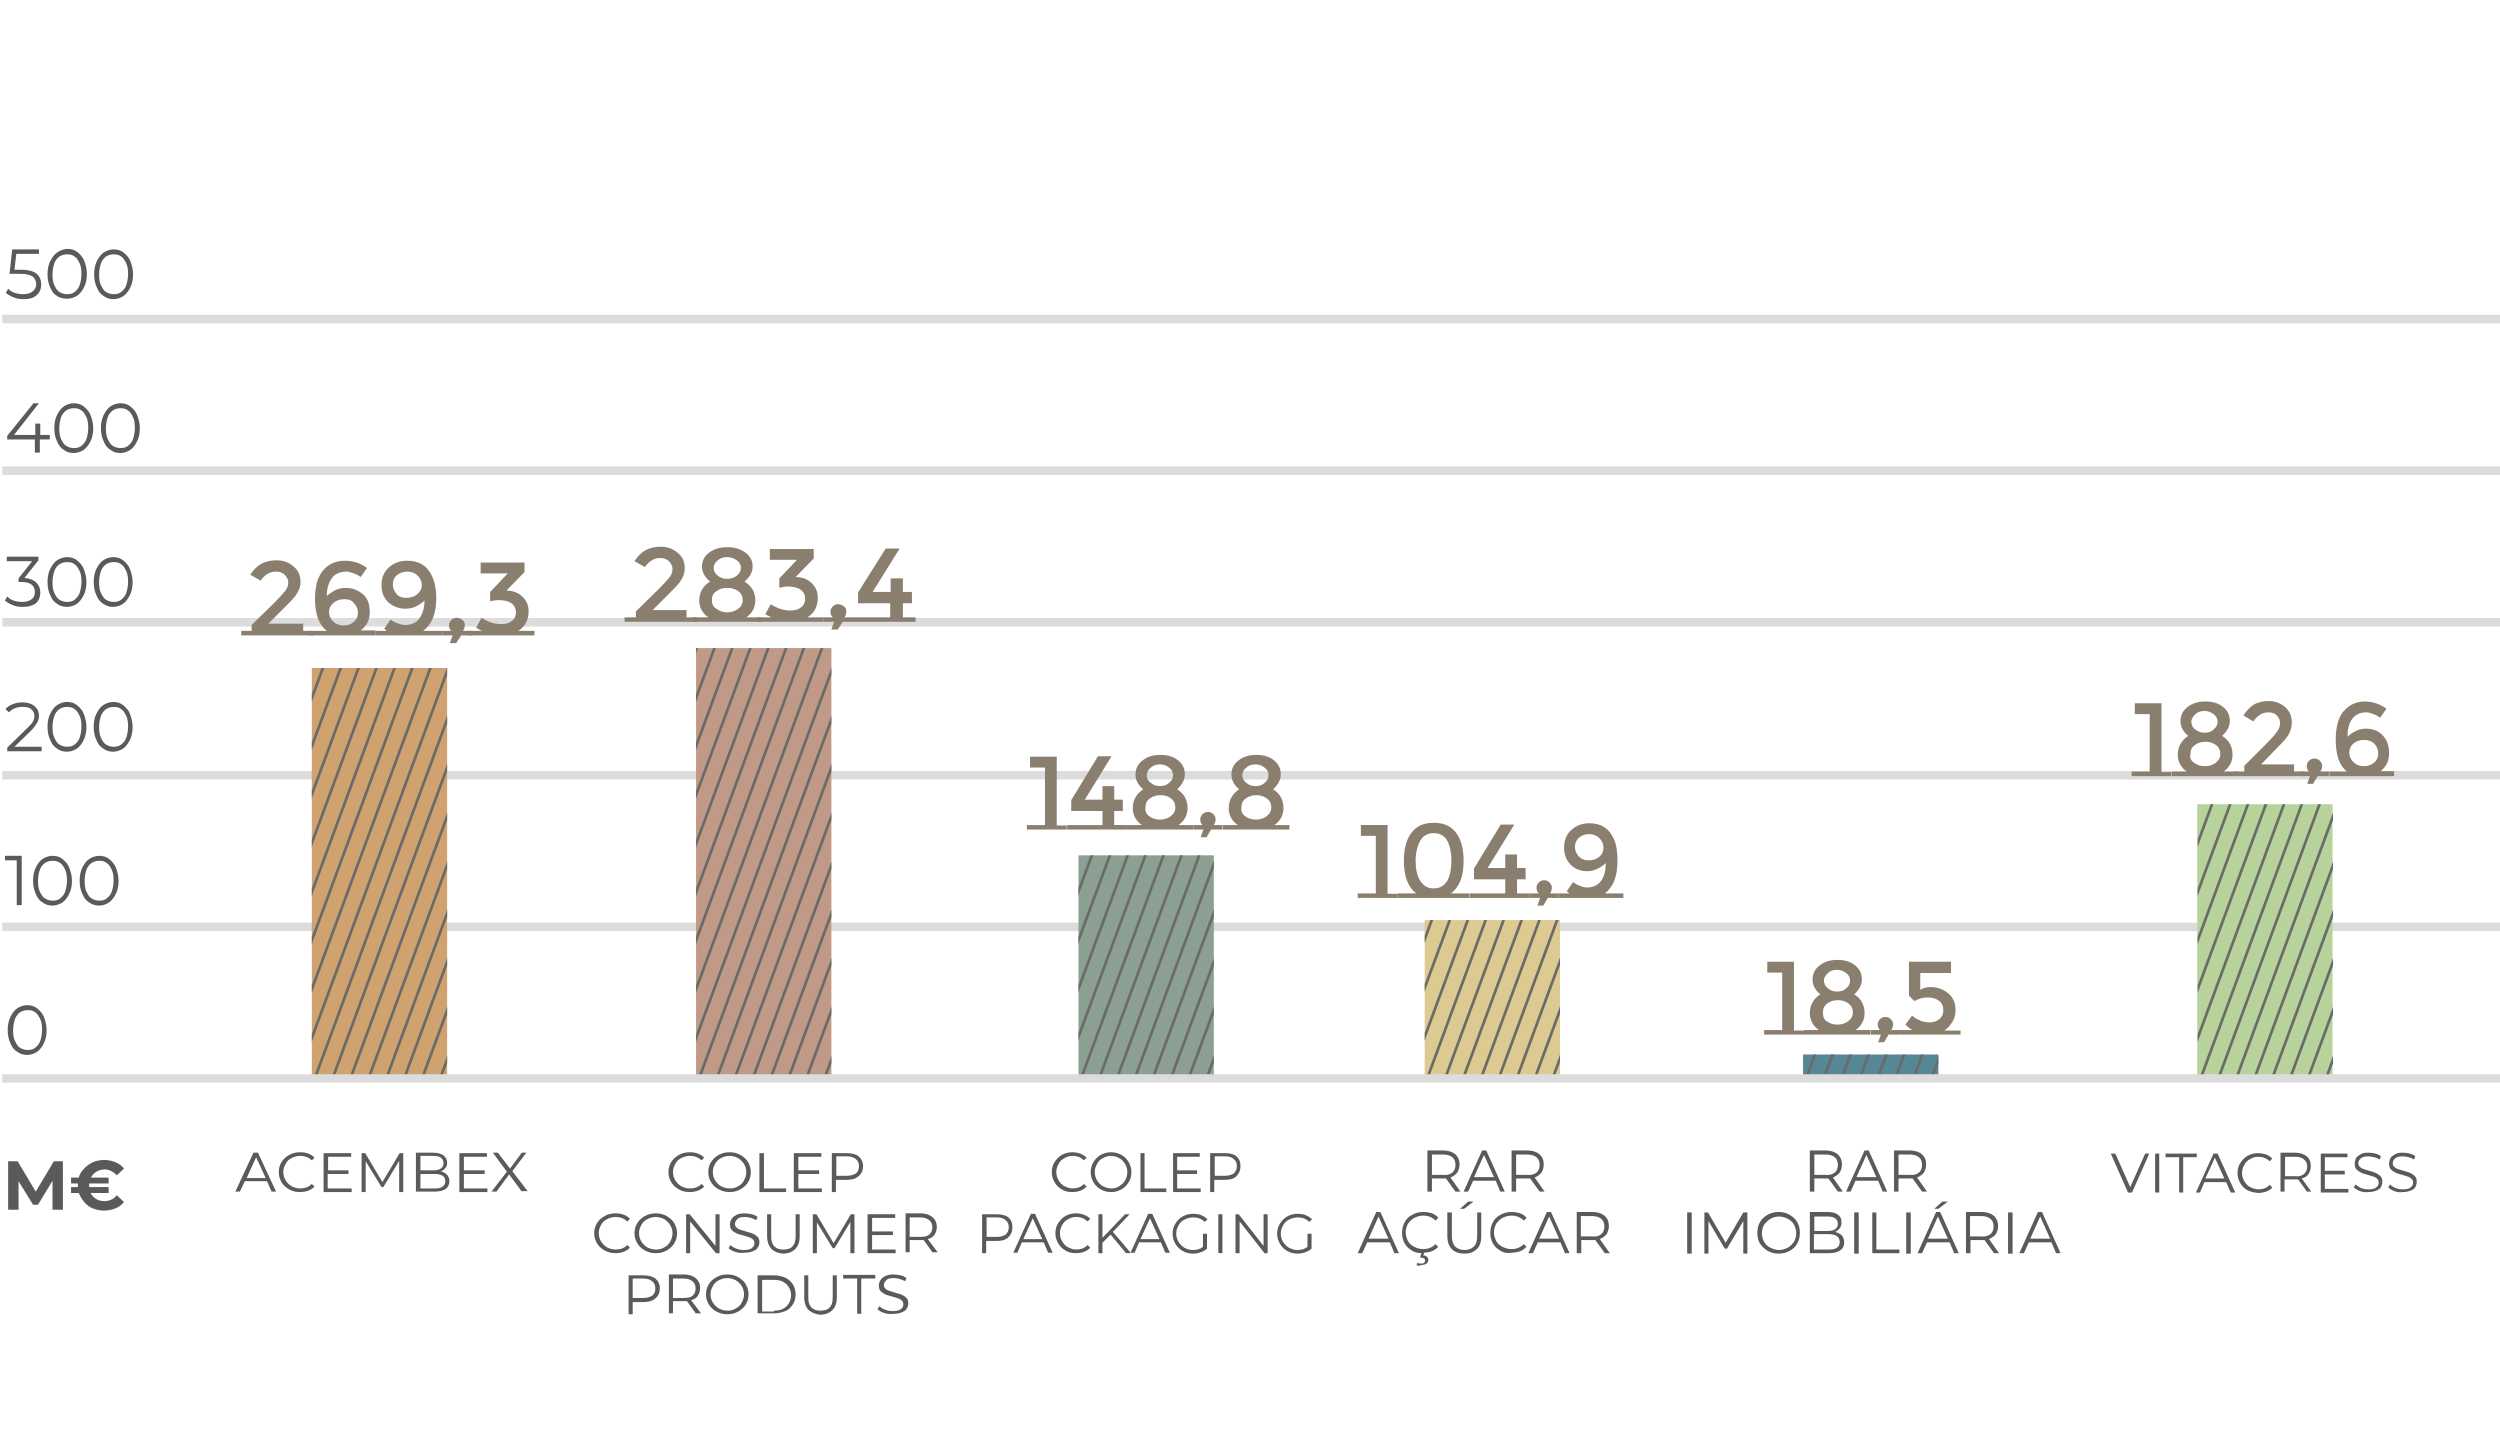 <?xml version="1.0" encoding="utf-8"?>
<!-- Generator: Adobe Illustrator 27.1.1, SVG Export Plug-In . SVG Version: 6.00 Build 0)  -->
<svg version="1.1" id="Layer_1" xmlns="http://www.w3.org/2000/svg" xmlns:xlink="http://www.w3.org/1999/xlink" x="0px" y="0px"
	 viewBox="0 0 552.4 320.9" style="enable-background:new 0 0 552.4 320.9;" xml:space="preserve">
<style type="text/css">
	.st0{fill:none;stroke:#DCDCDC;stroke-width:1.879;stroke-miterlimit:10;}
	.st1{enable-background:new    ;}
	.st2{fill:#595A59;}
	.st3{fill:#8A7F6F;}
	.st4{fill:#C09987;}
	.st5{clip-path:url(#SVGID_00000100368738819583125440000000931380690905548696_);}
	.st6{fill:none;stroke:#6A6B69;stroke-width:0.6;stroke-miterlimit:10;}
	.st7{fill:#CFA270;}
	.st8{clip-path:url(#SVGID_00000002349602559842387610000004535677231164591015_);}
	.st9{fill:#8B9F92;}
	.st10{clip-path:url(#SVGID_00000052079601491235612410000006204506374064916630_);}
	.st11{fill:none;}
	.st12{fill:#DDCA90;}
	.st13{clip-path:url(#SVGID_00000103967979891581979920000009710449041388385922_);}
	.st14{fill:#B7D29A;}
	.st15{clip-path:url(#SVGID_00000001640525149320661950000017862541164989623209_);}
	.st16{fill:#568794;}
	.st17{clip-path:url(#SVGID_00000121267950642213902240000000856069548596854186_);}
</style>
<line class="st0" x1="0.5" y1="137.5" x2="552.5" y2="137.5"/>
<line class="st0" x1="0.5" y1="104" x2="552.5" y2="104"/>
<line class="st0" x1="0.5" y1="171.3" x2="552.5" y2="171.3"/>
<line class="st0" x1="0.5" y1="70.5" x2="552.5" y2="70.5"/>
<line class="st0" x1="0.5" y1="204.8" x2="552.5" y2="204.8"/>
<g class="st1">
	<path class="st2" d="M11.6,267.3l0-6.4l-3.2,5.3H7.3L4.1,261v6.3H1.8v-10.7h2.1l4,6.7l4-6.7h2l0,10.7H11.6z"/>
	<path class="st2" d="M25.8,264.1l1.6,1.5c-0.5,0.6-1.1,1.1-1.9,1.4c-0.8,0.3-1.6,0.5-2.5,0.5c-0.9,0-1.7-0.2-2.5-0.5
		c-0.8-0.3-1.4-0.8-1.9-1.4c-0.5-0.6-0.9-1.3-1.2-2h-1.7v-1.3h1.5c0-0.1,0-0.2,0-0.4c0-0.2,0-0.3,0-0.4h-1.5v-1.3h1.7
		c0.2-0.8,0.6-1.4,1.2-2c0.5-0.6,1.2-1,1.9-1.4c0.8-0.3,1.6-0.5,2.5-0.5c0.9,0,1.8,0.2,2.5,0.5c0.8,0.3,1.4,0.8,1.9,1.4l-1.6,1.5
		c-0.7-0.8-1.7-1.3-2.7-1.3c-0.7,0-1.3,0.2-1.8,0.5c-0.5,0.3-0.9,0.7-1.2,1.3h3.9v1.3h-4.3c0,0.1,0,0.2,0,0.4c0,0.2,0,0.3,0,0.4h4.3
		v1.3H20c0.3,0.5,0.7,1,1.2,1.3c0.5,0.3,1.1,0.5,1.8,0.5C24.2,265.4,25.1,265,25.8,264.1z"/>
</g>
<g class="st1">
	<path class="st2" d="M8,60.4c0.7,0.6,1.1,1.4,1.1,2.4c0,0.6-0.1,1.2-0.4,1.7c-0.3,0.5-0.7,0.9-1.3,1.2c-0.6,0.3-1.3,0.4-2.2,0.4
		c-0.8,0-1.5-0.1-2.2-0.4c-0.7-0.3-1.3-0.6-1.7-1l0.5-0.9c0.4,0.4,0.8,0.7,1.4,0.9c0.6,0.2,1.2,0.3,1.9,0.3c0.9,0,1.6-0.2,2.1-0.6
		C7.7,64,8,63.5,8,62.8c0-0.7-0.3-1.3-0.8-1.7c-0.6-0.4-1.5-0.6-2.8-0.6H2.1l0.6-5.4h5.9v1h-5l-0.4,3.5h1.4
		C6.2,59.6,7.3,59.9,8,60.4z"/>
	<path class="st2" d="M12.6,65.4c-0.7-0.4-1.2-1.1-1.5-1.9c-0.4-0.8-0.6-1.8-0.6-2.9s0.2-2.1,0.6-2.9c0.4-0.8,0.9-1.5,1.5-1.9
		S14,55,14.9,55s1.6,0.2,2.2,0.7s1.2,1.1,1.5,1.9s0.6,1.8,0.6,2.9s-0.2,2.1-0.6,2.9c-0.4,0.8-0.9,1.5-1.5,1.9s-1.4,0.7-2.2,0.7
		S13.3,65.9,12.6,65.4z M16.5,64.5c0.5-0.4,0.9-0.9,1.1-1.5s0.4-1.5,0.4-2.4c0-1-0.1-1.8-0.4-2.4s-0.6-1.2-1.1-1.5
		c-0.5-0.4-1-0.5-1.7-0.5s-1.2,0.2-1.7,0.5c-0.5,0.4-0.9,0.9-1.1,1.5s-0.4,1.5-0.4,2.4c0,1,0.1,1.8,0.4,2.4s0.6,1.2,1.1,1.5
		s1,0.5,1.7,0.5S16,64.9,16.5,64.5z"/>
	<path class="st2" d="M22.9,65.4c-0.7-0.4-1.2-1.1-1.5-1.9c-0.4-0.8-0.6-1.8-0.6-2.9s0.2-2.1,0.6-2.9c0.4-0.8,0.9-1.5,1.5-1.9
		s1.4-0.7,2.2-0.7s1.6,0.2,2.2,0.7s1.2,1.1,1.5,1.9s0.6,1.8,0.6,2.9s-0.2,2.1-0.6,2.9c-0.4,0.8-0.9,1.5-1.5,1.9s-1.4,0.7-2.2,0.7
		S23.5,65.9,22.9,65.4z M26.8,64.5c0.5-0.4,0.9-0.9,1.1-1.5s0.4-1.5,0.4-2.4c0-1-0.1-1.8-0.4-2.4s-0.6-1.2-1.1-1.5
		c-0.5-0.4-1-0.5-1.7-0.5s-1.2,0.2-1.7,0.5c-0.5,0.4-0.9,0.9-1.1,1.5s-0.4,1.5-0.4,2.4c0,1,0.1,1.8,0.4,2.4s0.6,1.2,1.1,1.5
		s1,0.5,1.7,0.5S26.3,64.9,26.8,64.5z"/>
</g>
<g class="st1">
	<path class="st2" d="M11,97.1H8.8v2.9H7.7v-2.9H1.6v-0.8l5.8-7.2h1.2l-5.5,7h4.7v-2.5h1.1v2.5H11V97.1z"/>
	<path class="st2" d="M14.1,99.4c-0.7-0.4-1.2-1.1-1.5-1.9c-0.4-0.8-0.6-1.8-0.6-2.9s0.2-2.1,0.6-2.9c0.4-0.8,0.9-1.5,1.5-1.9
		s1.4-0.7,2.2-0.7s1.6,0.2,2.2,0.7s1.2,1.1,1.5,1.9s0.6,1.8,0.6,2.9s-0.2,2.1-0.6,2.9c-0.4,0.8-0.9,1.5-1.5,1.9s-1.4,0.7-2.2,0.7
		S14.7,99.9,14.1,99.4z M18,98.5c0.5-0.4,0.9-0.9,1.1-1.5s0.4-1.5,0.4-2.4c0-1-0.1-1.8-0.4-2.4s-0.6-1.2-1.1-1.5
		c-0.5-0.4-1-0.5-1.7-0.5s-1.2,0.2-1.7,0.5c-0.5,0.4-0.9,0.9-1.1,1.5s-0.4,1.5-0.4,2.4c0,1,0.1,1.8,0.4,2.4s0.6,1.2,1.1,1.5
		s1,0.5,1.7,0.5S17.5,98.9,18,98.5z"/>
	<path class="st2" d="M24.4,99.4c-0.7-0.4-1.2-1.1-1.5-1.9c-0.4-0.8-0.6-1.8-0.6-2.9s0.2-2.1,0.6-2.9c0.4-0.8,0.9-1.5,1.5-1.9
		s1.4-0.7,2.2-0.7s1.6,0.2,2.2,0.7s1.2,1.1,1.5,1.9s0.6,1.8,0.6,2.9s-0.2,2.1-0.6,2.9c-0.4,0.8-0.9,1.5-1.5,1.9s-1.4,0.7-2.2,0.7
		S25,99.9,24.4,99.4z M28.3,98.5c0.5-0.4,0.9-0.9,1.1-1.5s0.4-1.5,0.4-2.4c0-1-0.1-1.8-0.4-2.4s-0.6-1.2-1.1-1.5
		c-0.5-0.4-1-0.5-1.7-0.5s-1.2,0.2-1.7,0.5c-0.5,0.4-0.9,0.9-1.1,1.5s-0.4,1.5-0.4,2.4c0,1,0.1,1.8,0.4,2.4s0.6,1.2,1.1,1.5
		s1,0.5,1.7,0.5S27.8,98.9,28.3,98.5z"/>
</g>
<g class="st1">
	<path class="st2" d="M8,128.7c0.6,0.6,0.9,1.3,0.9,2.2c0,0.6-0.1,1.2-0.4,1.7c-0.3,0.5-0.7,0.9-1.3,1.1c-0.6,0.3-1.3,0.4-2.2,0.4
		c-0.8,0-1.5-0.1-2.2-0.4c-0.7-0.3-1.3-0.6-1.7-1l0.5-0.9c0.4,0.4,0.8,0.7,1.4,0.9c0.6,0.2,1.2,0.3,1.9,0.3c0.9,0,1.6-0.2,2.1-0.6
		c0.5-0.4,0.7-0.9,0.7-1.6c0-0.7-0.2-1.2-0.7-1.6c-0.5-0.4-1.2-0.6-2.2-0.6H4.1v-0.8l3-3.8H1.5v-1h7v0.8l-3.1,3.9
		C6.6,127.8,7.5,128.2,8,128.7z"/>
	<path class="st2" d="M12.6,133.4c-0.7-0.4-1.2-1.1-1.5-1.9c-0.4-0.8-0.6-1.8-0.6-2.9s0.2-2.1,0.6-2.9c0.4-0.8,0.9-1.5,1.5-1.9
		s1.4-0.7,2.2-0.7s1.6,0.2,2.2,0.7s1.2,1.1,1.5,1.9s0.6,1.8,0.6,2.9s-0.2,2.1-0.6,2.9c-0.4,0.8-0.9,1.5-1.5,1.9s-1.4,0.7-2.2,0.7
		S13.2,133.9,12.6,133.4z M16.5,132.5c0.5-0.4,0.9-0.9,1.1-1.5s0.4-1.5,0.4-2.4c0-1-0.1-1.8-0.4-2.4s-0.6-1.2-1.1-1.5
		c-0.5-0.4-1-0.5-1.7-0.5s-1.2,0.2-1.7,0.5c-0.5,0.4-0.9,0.9-1.1,1.5s-0.4,1.5-0.4,2.4c0,1,0.1,1.8,0.4,2.4s0.6,1.2,1.1,1.5
		s1,0.5,1.7,0.5S16,132.9,16.5,132.5z"/>
	<path class="st2" d="M22.8,133.4c-0.7-0.4-1.2-1.1-1.5-1.9c-0.4-0.8-0.6-1.8-0.6-2.9s0.2-2.1,0.6-2.9c0.4-0.8,0.9-1.5,1.5-1.9
		s1.4-0.7,2.2-0.7s1.6,0.2,2.2,0.7s1.2,1.1,1.5,1.9s0.6,1.8,0.6,2.9s-0.2,2.1-0.6,2.9c-0.4,0.8-0.9,1.5-1.5,1.9s-1.4,0.7-2.2,0.7
		S23.5,133.9,22.8,133.4z M26.8,132.5c0.5-0.4,0.9-0.9,1.1-1.5s0.4-1.5,0.4-2.4c0-1-0.1-1.8-0.4-2.4s-0.6-1.2-1.1-1.5
		c-0.5-0.4-1-0.5-1.7-0.5s-1.2,0.2-1.7,0.5c-0.5,0.4-0.9,0.9-1.1,1.5s-0.4,1.5-0.4,2.4c0,1,0.1,1.8,0.4,2.4s0.6,1.2,1.1,1.5
		s1,0.5,1.7,0.5S26.3,132.9,26.8,132.5z"/>
</g>
<g class="st1">
	<path class="st2" d="M9.2,165v1H1.6v-0.8l4.5-4.4c0.6-0.6,1-1,1.2-1.4c0.2-0.4,0.3-0.8,0.3-1.2c0-0.6-0.2-1.1-0.7-1.5
		c-0.4-0.4-1.1-0.5-1.9-0.5c-1.3,0-2.3,0.4-3,1.2l-0.8-0.7c0.4-0.5,1-0.9,1.6-1.1c0.7-0.3,1.4-0.4,2.2-0.4c1.1,0,2,0.3,2.6,0.8
		c0.6,0.5,1,1.2,1,2.1c0,0.6-0.1,1.1-0.4,1.6s-0.7,1.1-1.4,1.8L3.2,165H9.2z"/>
	<path class="st2" d="M12.6,165.4c-0.7-0.4-1.2-1.1-1.5-1.9c-0.4-0.8-0.6-1.8-0.6-2.9s0.2-2.1,0.6-2.9c0.4-0.8,0.9-1.5,1.5-1.9
		s1.4-0.7,2.2-0.7s1.6,0.2,2.2,0.7s1.2,1.1,1.5,1.9s0.6,1.8,0.6,2.9s-0.2,2.1-0.6,2.9c-0.4,0.8-0.9,1.5-1.5,1.9s-1.4,0.7-2.2,0.7
		S13.2,165.9,12.6,165.4z M16.5,164.5c0.5-0.4,0.9-0.9,1.1-1.5s0.4-1.5,0.4-2.4c0-1-0.1-1.8-0.4-2.4s-0.6-1.2-1.1-1.5
		c-0.5-0.4-1-0.5-1.7-0.5s-1.2,0.2-1.7,0.5c-0.5,0.4-0.9,0.9-1.1,1.5s-0.4,1.5-0.4,2.4c0,1,0.1,1.8,0.4,2.4s0.6,1.2,1.1,1.5
		s1,0.5,1.7,0.5S16,164.9,16.5,164.5z"/>
	<path class="st2" d="M22.8,165.4c-0.7-0.4-1.2-1.1-1.5-1.9c-0.4-0.8-0.6-1.8-0.6-2.9s0.2-2.1,0.6-2.9c0.4-0.8,0.9-1.5,1.5-1.9
		s1.4-0.7,2.2-0.7s1.6,0.2,2.2,0.7s1.2,1.1,1.5,1.9s0.6,1.8,0.6,2.9s-0.2,2.1-0.6,2.9c-0.4,0.8-0.9,1.5-1.5,1.9s-1.4,0.7-2.2,0.7
		S23.5,165.9,22.8,165.4z M26.8,164.5c0.5-0.4,0.9-0.9,1.1-1.5s0.4-1.5,0.4-2.4c0-1-0.1-1.8-0.4-2.4s-0.6-1.2-1.1-1.5
		c-0.5-0.4-1-0.5-1.7-0.5s-1.2,0.2-1.7,0.5c-0.5,0.4-0.9,0.9-1.1,1.5s-0.4,1.5-0.4,2.4c0,1,0.1,1.8,0.4,2.4s0.6,1.2,1.1,1.5
		s1,0.5,1.7,0.5S26.3,164.9,26.8,164.5z"/>
</g>
<g class="st1">
	<path class="st2" d="M4.8,189.1V200H3.7v-9.9H1.1v-1H4.8z"/>
	<path class="st2" d="M9.4,199.4c-0.7-0.4-1.2-1.1-1.5-1.9c-0.4-0.8-0.6-1.8-0.6-2.9s0.2-2.1,0.6-2.9c0.4-0.8,0.9-1.5,1.5-1.9
		s1.4-0.7,2.2-0.7s1.6,0.2,2.2,0.7s1.2,1.1,1.5,1.9s0.6,1.8,0.6,2.9s-0.2,2.1-0.6,2.9c-0.4,0.8-0.9,1.5-1.5,1.9s-1.4,0.7-2.2,0.7
		S10.1,199.9,9.4,199.4z M13.3,198.5c0.5-0.4,0.9-0.9,1.1-1.5s0.4-1.5,0.4-2.4c0-1-0.1-1.8-0.4-2.4s-0.6-1.2-1.1-1.5
		c-0.5-0.4-1-0.5-1.7-0.5s-1.2,0.2-1.7,0.5c-0.5,0.4-0.9,0.9-1.1,1.5s-0.4,1.5-0.4,2.4c0,1,0.1,1.8,0.4,2.4s0.6,1.2,1.1,1.5
		s1,0.5,1.7,0.5S12.9,198.9,13.3,198.5z"/>
	<path class="st2" d="M19.7,199.4c-0.7-0.4-1.2-1.1-1.5-1.9c-0.4-0.8-0.6-1.8-0.6-2.9s0.2-2.1,0.6-2.9c0.4-0.8,0.9-1.5,1.5-1.9
		s1.4-0.7,2.2-0.7s1.6,0.2,2.2,0.7s1.2,1.1,1.5,1.9s0.6,1.8,0.6,2.9s-0.2,2.1-0.6,2.9c-0.4,0.8-0.9,1.5-1.5,1.9s-1.4,0.7-2.2,0.7
		S20.4,199.9,19.7,199.4z M23.6,198.5c0.5-0.4,0.9-0.9,1.1-1.5s0.4-1.5,0.4-2.4c0-1-0.1-1.8-0.4-2.4s-0.6-1.2-1.1-1.5
		c-0.5-0.4-1-0.5-1.7-0.5s-1.2,0.2-1.7,0.5c-0.5,0.4-0.9,0.9-1.1,1.5s-0.4,1.5-0.4,2.4c0,1,0.1,1.8,0.4,2.4s0.6,1.2,1.1,1.5
		s1,0.5,1.7,0.5S23.1,198.9,23.6,198.5z"/>
</g>
<g class="st1">
	<path class="st2" d="M3.8,232.4c-0.7-0.4-1.2-1.1-1.5-1.9c-0.4-0.8-0.6-1.8-0.6-2.9s0.2-2.1,0.6-2.9c0.4-0.8,0.9-1.5,1.5-1.9
		s1.4-0.7,2.2-0.7s1.6,0.2,2.2,0.7s1.2,1.1,1.5,1.9s0.6,1.8,0.6,2.9s-0.2,2.1-0.6,2.9c-0.4,0.8-0.9,1.5-1.5,1.9s-1.4,0.7-2.2,0.7
		S4.5,232.9,3.8,232.4z M7.8,231.5c0.5-0.4,0.9-0.9,1.1-1.5s0.4-1.5,0.4-2.4c0-1-0.1-1.8-0.4-2.4s-0.6-1.2-1.1-1.5
		c-0.5-0.4-1-0.5-1.7-0.5s-1.2,0.2-1.7,0.5c-0.5,0.4-0.9,0.9-1.1,1.5s-0.4,1.5-0.4,2.4c0,1,0.1,1.8,0.4,2.4s0.6,1.2,1.1,1.5
		s1,0.5,1.7,0.5S7.3,231.9,7.8,231.5z"/>
</g>
<g>
	<g class="st1">
		<path class="st2" d="M150,262.8c-0.7-0.4-1.3-0.9-1.7-1.6c-0.4-0.7-0.6-1.4-0.6-2.2c0-0.8,0.2-1.6,0.6-2.2c0.4-0.7,1-1.2,1.7-1.6
			c0.7-0.4,1.5-0.6,2.4-0.6c0.7,0,1.3,0.1,1.8,0.3c0.6,0.2,1,0.5,1.4,0.9l-0.6,0.6c-0.7-0.7-1.6-1-2.6-1c-0.7,0-1.3,0.2-1.9,0.5
			c-0.6,0.3-1,0.7-1.3,1.3c-0.3,0.5-0.5,1.1-0.5,1.8s0.2,1.3,0.5,1.8c0.3,0.5,0.8,1,1.3,1.3c0.6,0.3,1.2,0.5,1.9,0.5
			c1.1,0,1.9-0.3,2.6-1l0.6,0.6c-0.4,0.4-0.9,0.7-1.4,0.9c-0.6,0.2-1.2,0.3-1.8,0.3C151.4,263.4,150.7,263.2,150,262.8z"/>
		<path class="st2" d="M158.8,262.8c-0.7-0.4-1.3-0.9-1.7-1.6c-0.4-0.7-0.6-1.4-0.6-2.2c0-0.8,0.2-1.6,0.6-2.2
			c0.4-0.7,1-1.2,1.7-1.6s1.5-0.6,2.4-0.6s1.7,0.2,2.4,0.6c0.7,0.4,1.3,0.9,1.7,1.6s0.6,1.4,0.6,2.2c0,0.8-0.2,1.6-0.6,2.2
			c-0.4,0.7-1,1.2-1.7,1.6c-0.7,0.4-1.5,0.6-2.4,0.6S159.6,263.2,158.8,262.8z M163.1,262.1c0.6-0.3,1-0.7,1.3-1.3s0.5-1.1,0.5-1.8
			s-0.2-1.3-0.5-1.8c-0.3-0.5-0.8-1-1.3-1.3c-0.6-0.3-1.2-0.5-1.9-0.5s-1.3,0.2-1.9,0.5c-0.6,0.3-1,0.7-1.3,1.3
			c-0.3,0.5-0.5,1.1-0.5,1.8s0.2,1.3,0.5,1.8c0.3,0.5,0.8,1,1.3,1.3c0.6,0.3,1.2,0.5,1.9,0.5S162.5,262.5,163.1,262.1z"/>
		<path class="st2" d="M167.9,254.8h0.9v7.8h4.9v0.8h-5.9V254.8z"/>
		<path class="st2" d="M181.6,262.6v0.8h-6.2v-8.6h6.1v0.8h-5.1v3h4.6v0.8h-4.6v3.2H181.6z"/>
		<path class="st2" d="M189.7,255.5c0.6,0.5,1,1.2,1,2.2c0,0.9-0.3,1.6-1,2.2s-1.5,0.8-2.6,0.8h-2.4v2.7h-0.9v-8.6h3.3
			C188.2,254.8,189.1,255,189.7,255.5z M189.1,259.3c0.5-0.4,0.7-0.9,0.7-1.6c0-0.7-0.2-1.2-0.7-1.6c-0.5-0.4-1.1-0.6-2-0.6h-2.3
			v4.3h2.3C187.9,259.8,188.6,259.6,189.1,259.3z"/>
		<path class="st2" d="M133.6,276.3c-0.7-0.4-1.3-0.9-1.7-1.6c-0.4-0.7-0.6-1.4-0.6-2.2c0-0.8,0.2-1.6,0.6-2.2
			c0.4-0.7,1-1.2,1.7-1.6c0.7-0.4,1.5-0.6,2.4-0.6c0.7,0,1.3,0.1,1.8,0.3c0.6,0.2,1,0.5,1.4,0.9l-0.6,0.6c-0.7-0.7-1.6-1-2.6-1
			c-0.7,0-1.3,0.2-1.9,0.5c-0.6,0.3-1,0.7-1.3,1.3c-0.3,0.5-0.5,1.1-0.5,1.8s0.2,1.3,0.5,1.8c0.3,0.5,0.8,1,1.3,1.3
			c0.6,0.3,1.2,0.5,1.9,0.5c1.1,0,1.9-0.3,2.6-1l0.6,0.6c-0.4,0.4-0.9,0.7-1.4,0.9c-0.6,0.2-1.2,0.3-1.8,0.3
			C135.1,276.9,134.3,276.7,133.6,276.3z"/>
		<path class="st2" d="M142.5,276.3c-0.7-0.4-1.3-0.9-1.7-1.6c-0.4-0.7-0.6-1.4-0.6-2.2c0-0.8,0.2-1.6,0.6-2.2
			c0.4-0.7,1-1.2,1.7-1.6s1.5-0.6,2.4-0.6s1.7,0.2,2.4,0.6c0.7,0.4,1.3,0.9,1.7,1.6s0.6,1.4,0.6,2.2c0,0.8-0.2,1.6-0.6,2.2
			c-0.4,0.7-1,1.2-1.7,1.6c-0.7,0.4-1.5,0.6-2.4,0.6S143.2,276.7,142.5,276.3z M146.8,275.6c0.6-0.3,1-0.7,1.3-1.3s0.5-1.1,0.5-1.8
			s-0.2-1.3-0.5-1.8c-0.3-0.5-0.8-1-1.3-1.3c-0.6-0.3-1.2-0.5-1.9-0.5s-1.3,0.2-1.9,0.5c-0.6,0.3-1,0.7-1.3,1.3
			c-0.3,0.5-0.5,1.1-0.5,1.8s0.2,1.3,0.5,1.8c0.3,0.5,0.8,1,1.3,1.3c0.6,0.3,1.2,0.5,1.9,0.5S146.2,276,146.8,275.6z"/>
		<path class="st2" d="M159,268.3v8.6h-0.8l-5.7-7v7h-0.9v-8.6h0.8l5.7,7v-7H159z"/>
		<path class="st2" d="M162.4,276.6c-0.6-0.2-1.1-0.5-1.4-0.8l0.4-0.7c0.3,0.3,0.7,0.6,1.3,0.8c0.5,0.2,1.1,0.3,1.6,0.3
			c0.8,0,1.4-0.1,1.8-0.4c0.4-0.3,0.6-0.6,0.6-1.1c0-0.3-0.1-0.6-0.3-0.8s-0.5-0.4-0.8-0.5c-0.3-0.1-0.7-0.2-1.3-0.4
			c-0.7-0.2-1.2-0.3-1.6-0.5c-0.4-0.2-0.7-0.4-1-0.7c-0.3-0.3-0.4-0.7-0.4-1.3c0-0.4,0.1-0.8,0.4-1.2c0.2-0.4,0.6-0.6,1.1-0.9
			c0.5-0.2,1.1-0.3,1.8-0.3c0.5,0,1,0.1,1.5,0.2c0.5,0.1,0.9,0.3,1.3,0.6l-0.3,0.7c-0.4-0.2-0.8-0.4-1.2-0.5s-0.8-0.2-1.2-0.2
			c-0.8,0-1.4,0.1-1.7,0.4s-0.6,0.7-0.6,1.1c0,0.3,0.1,0.6,0.3,0.8c0.2,0.2,0.5,0.4,0.8,0.5s0.8,0.2,1.3,0.4
			c0.6,0.2,1.2,0.3,1.6,0.5c0.4,0.2,0.7,0.4,1,0.7c0.3,0.3,0.4,0.7,0.4,1.2c0,0.4-0.1,0.8-0.4,1.2c-0.2,0.4-0.6,0.6-1.1,0.8
			c-0.5,0.2-1.1,0.3-1.8,0.3C163.6,276.9,163,276.8,162.4,276.6z"/>
		<path class="st2" d="M170.5,276c-0.6-0.6-1-1.6-1-2.8v-4.9h0.9v4.9c0,1,0.2,1.7,0.7,2.2s1.1,0.7,2,0.7c0.9,0,1.6-0.2,2-0.7
			c0.5-0.5,0.7-1.2,0.7-2.2v-4.9h0.9v4.9c0,1.2-0.3,2.1-1,2.8c-0.6,0.6-1.5,1-2.7,1C172,276.9,171.1,276.6,170.5,276z"/>
		<path class="st2" d="M188.8,268.3v8.6h-0.9V270l-3.5,5.8H184l-3.5-5.7v6.8h-0.9v-8.6h0.8l3.8,6.4l3.8-6.4H188.8z"/>
		<path class="st2" d="M197.9,276.1v0.8h-6.2v-8.6h6.1v0.8h-5.1v3h4.6v0.8h-4.6v3.2H197.9z"/>
		<path class="st2" d="M206.1,276.8l-2-2.8c-0.2,0-0.5,0-0.7,0H201v2.7h-0.9v-8.6h3.3c1.1,0,2,0.3,2.6,0.8s1,1.2,1,2.2
			c0,0.7-0.2,1.2-0.5,1.7c-0.3,0.5-0.8,0.8-1.5,1l2.2,2.9H206.1z M205.3,272.8c0.5-0.4,0.7-0.9,0.7-1.6c0-0.7-0.2-1.2-0.7-1.6
			c-0.5-0.4-1.1-0.6-2-0.6H201v4.3h2.3C204.2,273.3,204.9,273.2,205.3,272.8z"/>
		<path class="st2" d="M144.8,282.5c0.6,0.5,1,1.2,1,2.2c0,0.9-0.3,1.6-1,2.2s-1.5,0.8-2.6,0.8h-2.4v2.7h-0.9v-8.6h3.3
			C143.2,281.8,144.1,282,144.8,282.5z M144.1,286.3c0.5-0.4,0.7-0.9,0.7-1.6c0-0.7-0.2-1.2-0.7-1.6c-0.5-0.4-1.1-0.6-2-0.6h-2.3
			v4.3h2.3C143,286.8,143.6,286.6,144.1,286.3z"/>
		<path class="st2" d="M153.8,290.3l-2-2.8c-0.2,0-0.5,0-0.7,0h-2.4v2.7h-0.9v-8.6h3.3c1.1,0,2,0.3,2.6,0.8s1,1.2,1,2.2
			c0,0.7-0.2,1.2-0.5,1.7c-0.3,0.5-0.8,0.8-1.5,1l2.2,2.9H153.8z M153,286.3c0.5-0.4,0.7-0.9,0.7-1.6c0-0.7-0.2-1.2-0.7-1.6
			c-0.5-0.4-1.1-0.6-2-0.6h-2.3v4.3h2.3C151.9,286.8,152.6,286.7,153,286.3z"/>
		<path class="st2" d="M158.3,289.8c-0.7-0.4-1.3-0.9-1.7-1.6c-0.4-0.7-0.6-1.4-0.6-2.2c0-0.8,0.2-1.6,0.6-2.2
			c0.4-0.7,1-1.2,1.7-1.6s1.5-0.6,2.4-0.6s1.7,0.2,2.4,0.6c0.7,0.4,1.3,0.9,1.7,1.6s0.6,1.4,0.6,2.2c0,0.8-0.2,1.6-0.6,2.2
			c-0.4,0.7-1,1.2-1.7,1.6c-0.7,0.4-1.5,0.6-2.4,0.6S159.1,290.2,158.3,289.8z M162.6,289.1c0.6-0.3,1-0.7,1.3-1.3s0.5-1.1,0.5-1.8
			s-0.2-1.3-0.5-1.8c-0.3-0.5-0.8-1-1.3-1.3c-0.6-0.3-1.2-0.5-1.9-0.5s-1.3,0.2-1.9,0.5c-0.6,0.3-1,0.7-1.3,1.3
			c-0.3,0.5-0.5,1.1-0.5,1.8s0.2,1.3,0.5,1.8c0.3,0.5,0.8,1,1.3,1.3c0.6,0.3,1.2,0.5,1.9,0.5S162,289.5,162.6,289.1z"/>
		<path class="st2" d="M167.4,281.8h3.6c0.9,0,1.8,0.2,2.5,0.5s1.3,0.9,1.7,1.5c0.4,0.6,0.6,1.4,0.6,2.2s-0.2,1.6-0.6,2.2
			c-0.4,0.6-0.9,1.2-1.7,1.5s-1.5,0.5-2.5,0.5h-3.6V281.8z M171,289.6c0.8,0,1.4-0.1,2-0.4c0.6-0.3,1-0.7,1.3-1.2
			c0.3-0.5,0.5-1.1,0.5-1.8s-0.2-1.3-0.5-1.8c-0.3-0.5-0.8-0.9-1.3-1.2c-0.6-0.3-1.3-0.4-2-0.4h-2.6v7H171z"/>
		<path class="st2" d="M178.7,289.5c-0.6-0.6-1-1.6-1-2.8v-4.9h0.9v4.9c0,1,0.2,1.7,0.7,2.2s1.1,0.7,2,0.7c0.9,0,1.6-0.2,2-0.7
			c0.5-0.5,0.7-1.2,0.7-2.2v-4.9h0.9v4.9c0,1.2-0.3,2.1-1,2.8c-0.6,0.6-1.5,1-2.7,1C180.3,290.4,179.4,290.1,178.7,289.5z"/>
		<path class="st2" d="M189.4,282.5h-3.1v-0.8h7.1v0.8h-3.1v7.8h-0.9V282.5z"/>
		<path class="st2" d="M195.3,290.1c-0.6-0.2-1.1-0.5-1.4-0.8l0.4-0.7c0.3,0.3,0.7,0.6,1.3,0.8c0.5,0.2,1.1,0.3,1.6,0.3
			c0.8,0,1.4-0.1,1.8-0.4c0.4-0.3,0.6-0.6,0.6-1.1c0-0.3-0.1-0.6-0.3-0.8s-0.5-0.4-0.8-0.5c-0.3-0.1-0.7-0.2-1.3-0.4
			c-0.7-0.2-1.2-0.3-1.6-0.5c-0.4-0.2-0.7-0.4-1-0.7c-0.3-0.3-0.4-0.7-0.4-1.3c0-0.4,0.1-0.8,0.4-1.2c0.2-0.4,0.6-0.6,1.1-0.9
			c0.5-0.2,1.1-0.3,1.8-0.3c0.5,0,1,0.1,1.5,0.2c0.5,0.1,0.9,0.3,1.3,0.6l-0.3,0.7c-0.4-0.2-0.8-0.4-1.2-0.5s-0.8-0.2-1.2-0.2
			c-0.8,0-1.4,0.1-1.7,0.4s-0.6,0.7-0.6,1.1c0,0.3,0.1,0.6,0.3,0.8c0.2,0.2,0.5,0.4,0.8,0.5s0.8,0.2,1.3,0.4
			c0.6,0.2,1.2,0.3,1.6,0.5c0.4,0.2,0.7,0.4,1,0.7c0.3,0.3,0.4,0.7,0.4,1.2c0,0.4-0.1,0.8-0.4,1.2c-0.2,0.4-0.6,0.6-1.1,0.8
			c-0.5,0.2-1.1,0.3-1.8,0.3C196.5,290.4,195.9,290.3,195.3,290.1z"/>
	</g>
	<g>
		<g class="st1">
			<path class="st3" d="M140.5,136.4v-1.3l5-4.9c1.1-1.1,1.9-2,2.4-2.6c0.5-0.6,0.7-1.3,0.7-1.9c0-0.6-0.3-1.2-0.8-1.7
				c-0.5-0.5-1.2-0.7-1.9-0.7c-1.4,0-2.5,0.7-3.4,2l-2.3-1.3c0.7-1.1,1.5-1.9,2.4-2.4c0.9-0.5,2-0.8,3.4-0.8c1.4,0,2.6,0.4,3.7,1.3
				s1.6,2,1.6,3.5c0,0.8-0.2,1.6-0.7,2.4c-0.4,0.8-1.3,1.7-2.5,2.9l-3.9,3.9h7.5v1.6h2.3v1h-16v-1H140.5z"/>
			<path class="st3" d="M168.3,136.4v1h-15.2v-1h3.4c-1.3-0.9-2-2.2-2-3.7c0-1.8,0.8-3.2,2.4-4.2c-1.2-1-1.8-2.1-1.8-3.3
				c0-1.2,0.5-2.3,1.6-3.1c1.1-0.8,2.4-1.2,4-1.2s2.9,0.4,4,1.2s1.6,1.8,1.6,3.1c0,1.2-0.6,2.3-1.8,3.3c1.6,1,2.4,2.4,2.4,4.2
				c0,1.5-0.7,2.8-2,3.7H168.3z M158.4,134.6c0.7,0.5,1.5,0.7,2.3,0.7c0.8,0,1.6-0.2,2.3-0.7c0.7-0.5,1.1-1.1,1.1-2
				c0-0.8-0.3-1.5-1-2c-0.7-0.5-1.5-0.7-2.4-0.7s-1.7,0.2-2.4,0.7c-0.7,0.5-1,1.1-1,2C157.3,133.5,157.6,134.1,158.4,134.6z
				 M158.6,127.2c0.6,0.5,1.3,0.7,2.1,0.7s1.5-0.2,2.1-0.7c0.6-0.5,0.9-1,0.9-1.7c0-0.7-0.3-1.3-0.9-1.7s-1.3-0.7-2.1-0.7
				s-1.5,0.2-2.1,0.7s-0.9,1-0.9,1.7C157.7,126.2,158,126.7,158.6,127.2z"/>
			<path class="st3" d="M182,136.4v1h-14.7v-1h3.1c-0.6-0.3-1-0.5-1.3-0.7l1.2-2.2c1.4,0.9,2.8,1.4,4.3,1.4c1,0,1.8-0.2,2.4-0.7
				c0.6-0.4,0.9-1.1,0.9-1.9c0-0.8-0.3-1.5-1-2s-1.7-0.7-2.9-0.7c-0.6,0-1.2,0.1-1.8,0.3v-2.1l3.9-4.1h-6v-2.4h9.7v2.1l-4,4.1
				c1.5,0,2.7,0.5,3.6,1.4c0.9,0.9,1.3,1.9,1.3,3.2c0,1.9-0.8,3.4-2.3,4.3H182z"/>
			<path class="st3" d="M188.7,136.4v1h-2.5l-1.1,1.7h-1.4l0.6-1.7H182v-1h2c-0.3-0.3-0.5-0.7-0.5-1.2s0.2-0.9,0.5-1.2
				c0.3-0.3,0.8-0.5,1.2-0.5s0.9,0.2,1.3,0.5c0.4,0.3,0.5,0.7,0.5,1.1c0,0.4-0.1,0.9-0.4,1.3H188.7z"/>
			<path class="st3" d="M202.3,136.4v1h-13.6v-1h8v-3.1h-7.1v-2.4l6.1-9.7h3.1l-6,9.6h4v-3h2.7v3h2v2.5h-2v3.1H202.3z"/>
		</g>
	</g>
	<rect x="153.8" y="143.2" class="st4" width="29.9" height="95.2"/>
	<g>
		<defs>
			<rect id="SVGID_1_" x="153.8" y="143.2" width="29.9" height="95.2"/>
		</defs>
		<clipPath id="SVGID_00000163761382776217411760000014029014840329043336_">
			<use xlink:href="#SVGID_1_"  style="overflow:visible;"/>
		</clipPath>
		<g style="clip-path:url(#SVGID_00000163761382776217411760000014029014840329043336_);">
			<line class="st6" x1="192.2" y1="-57.3" x2="81.4" y2="243.2"/>
			<line class="st6" x1="194.6" y1="-52.9" x2="83.7" y2="247.6"/>
			<line class="st6" x1="196.9" y1="-48.4" x2="86.1" y2="252"/>
			<line class="st6" x1="199.2" y1="-44" x2="88.4" y2="256.4"/>
			<line class="st6" x1="201.6" y1="-39.6" x2="90.7" y2="260.8"/>
			<line class="st6" x1="203.9" y1="-35.2" x2="93" y2="265.3"/>
			<line class="st6" x1="206.2" y1="-30.8" x2="95.4" y2="269.7"/>
			<line class="st6" x1="208.5" y1="-26.3" x2="97.7" y2="274.1"/>
			<line class="st6" x1="210.9" y1="-21.9" x2="100" y2="278.5"/>
			<line class="st6" x1="213.2" y1="-17.5" x2="102.4" y2="282.9"/>
			<line class="st6" x1="215.5" y1="-13.1" x2="104.7" y2="287.4"/>
			<line class="st6" x1="217.8" y1="-8.7" x2="107" y2="291.8"/>
			<line class="st6" x1="220.2" y1="-4.2" x2="109.3" y2="296.2"/>
			<line class="st6" x1="222.5" y1="0.2" x2="111.7" y2="300.6"/>
			<line class="st6" x1="224.8" y1="4.6" x2="114" y2="305.1"/>
			<line class="st6" x1="227.1" y1="9" x2="116.3" y2="309.5"/>
			<line class="st6" x1="229.5" y1="13.5" x2="118.6" y2="313.9"/>
			<line class="st6" x1="231.8" y1="17.9" x2="121" y2="318.3"/>
			<line class="st6" x1="234.1" y1="22.3" x2="123.3" y2="322.8"/>
			<line class="st6" x1="236.4" y1="26.7" x2="125.6" y2="327.2"/>
			<line class="st6" x1="238.8" y1="31.1" x2="127.9" y2="331.6"/>
			<line class="st6" x1="241.1" y1="35.6" x2="130.3" y2="336"/>
			<line class="st6" x1="243.4" y1="40" x2="132.6" y2="340.4"/>
			<line class="st6" x1="245.7" y1="44.4" x2="134.9" y2="344.9"/>
			<line class="st6" x1="248.1" y1="48.8" x2="137.2" y2="349.3"/>
			<line class="st6" x1="250.4" y1="53.3" x2="139.6" y2="353.7"/>
			<line class="st6" x1="252.7" y1="57.7" x2="141.9" y2="358.1"/>
			<line class="st6" x1="255.1" y1="62.1" x2="144.2" y2="362.5"/>
			<line class="st6" x1="257.4" y1="66.5" x2="146.6" y2="367"/>
			<line class="st6" x1="259.7" y1="71" x2="148.9" y2="371.4"/>
			<line class="st6" x1="262" y1="75.4" x2="151.2" y2="375.8"/>
			<line class="st6" x1="264.4" y1="79.8" x2="153.5" y2="380.2"/>
			<line class="st6" x1="266.7" y1="84.2" x2="155.9" y2="384.7"/>
		</g>
	</g>
</g>
<g class="st1">
	<path class="st2" d="M59,261h-4.9l-1.1,2.3h-1l4-8.6H57l4,8.6h-1L59,261z M58.7,260.3l-2.1-4.6l-2.1,4.6H58.7z"/>
	<path class="st2" d="M63.9,262.8c-0.7-0.4-1.3-0.9-1.7-1.6c-0.4-0.7-0.6-1.4-0.6-2.2c0-0.8,0.2-1.6,0.6-2.2c0.4-0.7,1-1.2,1.7-1.6
		c0.7-0.4,1.5-0.6,2.4-0.6c0.7,0,1.3,0.1,1.8,0.3c0.6,0.2,1,0.5,1.4,0.9l-0.6,0.6c-0.7-0.7-1.6-1-2.6-1c-0.7,0-1.3,0.2-1.9,0.5
		c-0.6,0.3-1,0.7-1.3,1.3c-0.3,0.5-0.5,1.1-0.5,1.8s0.2,1.3,0.5,1.8c0.3,0.5,0.8,1,1.3,1.3c0.6,0.3,1.2,0.5,1.9,0.5
		c1.1,0,1.9-0.3,2.6-1l0.6,0.6c-0.4,0.4-0.9,0.7-1.4,0.9c-0.6,0.2-1.2,0.3-1.8,0.3C65.3,263.4,64.6,263.2,63.9,262.8z"/>
	<path class="st2" d="M77.7,262.6v0.8h-6.2v-8.6h6.1v0.8h-5.1v3H77v0.8h-4.6v3.2H77.7z"/>
	<path class="st2" d="M89.1,254.8v8.6h-0.9v-6.9l-3.5,5.8h-0.4l-3.5-5.7v6.8h-0.9v-8.6h0.8l3.8,6.4l3.8-6.4H89.1z"/>
	<path class="st2" d="M98.8,259.6c0.3,0.4,0.5,0.8,0.5,1.4c0,0.7-0.3,1.3-0.8,1.7c-0.6,0.4-1.4,0.6-2.5,0.6h-4.1v-8.6h3.8
		c1,0,1.7,0.2,2.3,0.6c0.5,0.4,0.8,0.9,0.8,1.6c0,0.5-0.1,0.9-0.4,1.2c-0.2,0.3-0.6,0.6-1,0.7C98.1,259,98.5,259.3,98.8,259.6z
		 M92.9,255.5v3.1h2.8c0.7,0,1.3-0.1,1.7-0.4c0.4-0.3,0.6-0.7,0.6-1.2c0-0.5-0.2-0.9-0.6-1.2s-0.9-0.4-1.7-0.4H92.9z M97.8,262.2
		c0.4-0.3,0.6-0.7,0.6-1.2c0-1.1-0.8-1.6-2.4-1.6h-3.1v3.2H96C96.8,262.6,97.4,262.5,97.8,262.2z"/>
	<path class="st2" d="M107.7,262.6v0.8h-6.2v-8.6h6.1v0.8h-5.1v3h4.6v0.8h-4.6v3.2H107.7z"/>
	<path class="st2" d="M115.3,263.3l-2.8-3.8l-2.8,3.8h-1.1l3.4-4.4l-3.1-4.2h1.1l2.7,3.5l2.6-3.5h1l-3.1,4.1l3.4,4.4H115.3z"/>
</g>
<g>
	<g class="st1">
		<path class="st3" d="M55.6,139.4v-1.3l5-4.9c1.1-1.1,1.9-2,2.4-2.6c0.5-0.6,0.7-1.3,0.7-1.9c0-0.6-0.3-1.2-0.8-1.7
			c-0.5-0.5-1.2-0.7-1.9-0.7c-1.4,0-2.5,0.7-3.4,2l-2.3-1.3c0.7-1.1,1.5-1.9,2.4-2.4c0.9-0.5,2-0.8,3.4-0.8c1.4,0,2.6,0.4,3.7,1.3
			s1.6,2,1.6,3.5c0,0.8-0.2,1.6-0.7,2.4c-0.4,0.8-1.3,1.7-2.5,2.9l-3.9,3.9H67v1.6h2.3v1h-16v-1H55.6z"/>
		<path class="st3" d="M83,139.4v1H68.2v-1h4c-1.7-1.3-2.6-3.7-2.6-7.1c0-1.5,0.2-2.8,0.5-3.9c0.4-1.1,0.9-2,1.5-2.6
			c1.2-1.3,2.8-1.9,4.6-1.9c1.8,0,3.4,0.5,4.9,1.6l-1.4,2c-0.4-0.3-0.9-0.6-1.5-0.8c-0.6-0.2-1.2-0.4-1.6-0.4
			c-1.5,0-2.6,0.5-3.3,1.5c-0.7,1-1.1,2.3-1.1,3.9c0.4-0.4,1-0.8,1.7-1.2c0.7-0.4,1.6-0.6,2.5-0.6c1.5,0,2.7,0.5,3.8,1.4
			s1.5,2.3,1.5,4c0,1.7-0.7,3-2,4H83z M76.1,132.4c-1,0-1.8,0.3-2.4,0.8c-0.6,0.5-1,1.2-1,2s0.3,1.5,0.9,2.1
			c0.6,0.6,1.4,0.9,2.3,0.9c0.9,0,1.7-0.3,2.3-0.8s0.9-1.2,0.9-2s-0.3-1.5-0.9-2.1C77.9,132.7,77.1,132.4,76.1,132.4z"/>
		<path class="st3" d="M97.7,139.4v1H83v-1h2.5c-0.2-0.1-0.4-0.3-0.6-0.5l1.4-2c0.4,0.3,0.9,0.6,1.5,0.8c0.6,0.2,1.2,0.4,1.6,0.4
			c1.5,0,2.6-0.5,3.3-1.5s1.1-2.3,1.1-3.9c-0.4,0.4-1,0.8-1.7,1.2c-0.7,0.4-1.6,0.6-2.5,0.6c-1.5,0-2.7-0.5-3.8-1.4
			c-1-1-1.5-2.2-1.5-3.8c0-1.6,0.5-2.9,1.6-3.9s2.5-1.5,4.1-1.5c2.7,0,4.5,1.2,5.5,3.5c0.6,1.3,0.9,2.9,0.9,4.8c0,3.4-1,5.8-2.9,7.2
			H97.7z M89.8,132.1c1,0,1.8-0.3,2.4-0.8c0.6-0.5,1-1.2,1-2s-0.3-1.5-0.9-2.1c-0.6-0.6-1.4-0.9-2.3-0.9s-1.7,0.3-2.3,0.8
			c-0.6,0.5-0.9,1.2-0.9,2c0,0.8,0.3,1.5,0.8,2.1C88.1,131.9,88.9,132.1,89.8,132.1z"/>
		<path class="st3" d="M104.4,139.4v1h-2.5l-1.1,1.7h-1.4l0.6-1.7h-2.3v-1h2c-0.3-0.3-0.5-0.7-0.5-1.2s0.2-0.9,0.5-1.2
			c0.3-0.3,0.8-0.5,1.2-0.5s0.9,0.2,1.3,0.5c0.4,0.3,0.5,0.7,0.5,1.1c0,0.4-0.1,0.9-0.4,1.3H104.4z"/>
		<path class="st3" d="M118.1,139.4v1h-14.7v-1h3.1c-0.6-0.3-1-0.5-1.3-0.7l1.2-2.2c1.4,0.9,2.8,1.4,4.3,1.4c1,0,1.8-0.2,2.4-0.7
			c0.6-0.4,0.9-1.1,0.9-1.9c0-0.8-0.3-1.5-1-2s-1.7-0.7-2.9-0.7c-0.6,0-1.2,0.1-1.8,0.3v-2.1l3.9-4.1h-6v-2.4h9.7v2.1l-4,4.1
			c1.5,0,2.7,0.5,3.6,1.4c0.9,0.9,1.3,1.9,1.3,3.2c0,1.9-0.8,3.4-2.3,4.3H118.1z"/>
	</g>
</g>
<rect x="68.9" y="147.6" class="st7" width="29.9" height="90.8"/>
<g>
	<defs>
		<rect id="SVGID_00000138548427268114900360000014890167477162740399_" x="68.9" y="147.6" width="29.9" height="90.8"/>
	</defs>
	<clipPath id="SVGID_00000107587002345118033860000016268962057739978406_">
		<use xlink:href="#SVGID_00000138548427268114900360000014890167477162740399_"  style="overflow:visible;"/>
	</clipPath>
	<g style="clip-path:url(#SVGID_00000107587002345118033860000016268962057739978406_);">
		<line class="st6" x1="107.3" y1="-57.3" x2="-3.5" y2="243.2"/>
		<line class="st6" x1="109.7" y1="-52.9" x2="-1.2" y2="247.6"/>
		<line class="st6" x1="112" y1="-48.4" x2="1.2" y2="252"/>
		<line class="st6" x1="114.3" y1="-44" x2="3.5" y2="256.4"/>
		<line class="st6" x1="116.6" y1="-39.6" x2="5.8" y2="260.8"/>
		<line class="st6" x1="119" y1="-35.2" x2="8.1" y2="265.3"/>
		<line class="st6" x1="121.3" y1="-30.8" x2="10.5" y2="269.7"/>
		<line class="st6" x1="123.6" y1="-26.3" x2="12.8" y2="274.1"/>
		<line class="st6" x1="125.9" y1="-21.9" x2="15.1" y2="278.5"/>
		<line class="st6" x1="128.3" y1="-17.5" x2="17.4" y2="282.9"/>
		<line class="st6" x1="130.6" y1="-13.1" x2="19.8" y2="287.4"/>
		<line class="st6" x1="132.9" y1="-8.7" x2="22.1" y2="291.8"/>
		<line class="st6" x1="135.2" y1="-4.2" x2="24.4" y2="296.2"/>
		<line class="st6" x1="137.6" y1="0.2" x2="26.7" y2="300.6"/>
		<line class="st6" x1="139.9" y1="4.6" x2="29.1" y2="305.1"/>
		<line class="st6" x1="142.2" y1="9" x2="31.4" y2="309.5"/>
		<line class="st6" x1="144.6" y1="13.5" x2="33.7" y2="313.9"/>
		<line class="st6" x1="146.9" y1="17.9" x2="36.1" y2="318.3"/>
		<line class="st6" x1="149.2" y1="22.3" x2="38.4" y2="322.8"/>
		<line class="st6" x1="151.5" y1="26.7" x2="40.7" y2="327.2"/>
		<line class="st6" x1="153.9" y1="31.1" x2="43" y2="331.6"/>
		<line class="st6" x1="156.2" y1="35.6" x2="45.4" y2="336"/>
		<line class="st6" x1="158.5" y1="40" x2="47.7" y2="340.4"/>
		<line class="st6" x1="160.8" y1="44.4" x2="50" y2="344.9"/>
		<line class="st6" x1="163.2" y1="48.8" x2="52.3" y2="349.3"/>
		<line class="st6" x1="165.5" y1="53.3" x2="54.7" y2="353.7"/>
		<line class="st6" x1="167.8" y1="57.7" x2="57" y2="358.1"/>
		<line class="st6" x1="170.1" y1="62.1" x2="59.3" y2="362.5"/>
		<line class="st6" x1="172.5" y1="66.5" x2="61.6" y2="367"/>
		<line class="st6" x1="174.8" y1="71" x2="64" y2="371.4"/>
		<line class="st6" x1="177.1" y1="75.4" x2="66.3" y2="375.8"/>
		<line class="st6" x1="179.4" y1="79.8" x2="68.6" y2="380.2"/>
		<line class="st6" x1="181.8" y1="84.2" x2="70.9" y2="384.7"/>
	</g>
</g>
<g>
	<g>
		<g class="st1">
			<path class="st2" d="M234.6,262.8c-0.7-0.4-1.2-0.9-1.6-1.6c-0.4-0.7-0.6-1.4-0.6-2.2c0-0.8,0.2-1.6,0.6-2.2s0.9-1.2,1.6-1.6
				c0.7-0.4,1.5-0.6,2.3-0.6c0.6,0,1.2,0.1,1.8,0.3c0.5,0.2,1,0.5,1.4,0.9l-0.6,0.6c-0.7-0.7-1.5-1-2.5-1c-0.7,0-1.3,0.2-1.8,0.5
				c-0.6,0.3-1,0.7-1.3,1.3c-0.3,0.5-0.5,1.1-0.5,1.8s0.2,1.3,0.5,1.8c0.3,0.5,0.7,1,1.3,1.3s1.2,0.5,1.8,0.5c1,0,1.9-0.3,2.5-1
				l0.6,0.6c-0.4,0.4-0.8,0.7-1.4,0.9c-0.5,0.2-1.1,0.3-1.8,0.3C236,263.4,235.2,263.2,234.6,262.8z"/>
			<path class="st2" d="M243.2,262.8c-0.7-0.4-1.2-0.9-1.6-1.6c-0.4-0.7-0.6-1.4-0.6-2.2c0-0.8,0.2-1.6,0.6-2.2
				c0.4-0.7,0.9-1.2,1.6-1.6s1.5-0.6,2.3-0.6c0.8,0,1.6,0.2,2.3,0.6c0.7,0.4,1.2,0.9,1.6,1.6c0.4,0.7,0.6,1.4,0.6,2.2
				c0,0.8-0.2,1.6-0.6,2.2c-0.4,0.7-0.9,1.2-1.6,1.6c-0.7,0.4-1.4,0.6-2.3,0.6C244.7,263.4,243.9,263.2,243.2,262.8z M247.3,262.1
				c0.5-0.3,1-0.7,1.3-1.3c0.3-0.5,0.5-1.1,0.5-1.8s-0.2-1.3-0.5-1.8c-0.3-0.5-0.7-1-1.3-1.3c-0.5-0.3-1.2-0.5-1.8-0.5
				s-1.3,0.2-1.8,0.5c-0.6,0.3-1,0.7-1.3,1.3c-0.3,0.5-0.5,1.1-0.5,1.8s0.2,1.3,0.5,1.8c0.3,0.5,0.7,1,1.3,1.3
				c0.6,0.3,1.2,0.5,1.8,0.5S246.8,262.5,247.3,262.1z"/>
			<path class="st2" d="M252,254.8h0.9v7.8h4.8v0.8H252V254.8z"/>
			<path class="st2" d="M265.3,262.6v0.8h-6.1v-8.6h5.9v0.8h-5v3h4.4v0.8h-4.4v3.2H265.3z"/>
			<path class="st2" d="M273.2,255.5c0.6,0.5,0.9,1.2,0.9,2.2c0,0.9-0.3,1.6-0.9,2.2s-1.5,0.8-2.6,0.8h-2.3v2.7h-0.9v-8.6h3.2
				C271.8,254.8,272.6,255,273.2,255.5z M272.6,259.3c0.4-0.4,0.7-0.9,0.7-1.6c0-0.7-0.2-1.2-0.7-1.6c-0.4-0.4-1.1-0.6-1.9-0.6h-2.3
				v4.3h2.3C271.5,259.8,272.1,259.6,272.6,259.3z"/>
			<path class="st2" d="M222.8,269c0.6,0.5,0.9,1.2,0.9,2.2c0,0.9-0.3,1.6-0.9,2.2s-1.5,0.8-2.6,0.8h-2.3v2.7H217v-8.6h3.2
				C221.3,268.3,222.2,268.5,222.8,269z M222.2,272.8c0.4-0.4,0.7-0.9,0.7-1.6c0-0.7-0.2-1.2-0.7-1.6c-0.4-0.4-1.1-0.6-1.9-0.6h-2.3
				v4.3h2.3C221.1,273.3,221.7,273.1,222.2,272.8z"/>
			<path class="st2" d="M230.6,274.5h-4.8l-1,2.3h-0.9l3.9-8.6h0.9l3.9,8.6h-1L230.6,274.5z M230.3,273.8l-2.1-4.6l-2.1,4.6H230.3z"
				/>
			<path class="st2" d="M235.4,276.3c-0.7-0.4-1.2-0.9-1.6-1.6c-0.4-0.7-0.6-1.4-0.6-2.2c0-0.8,0.2-1.6,0.6-2.2s0.9-1.2,1.6-1.6
				c0.7-0.4,1.5-0.6,2.3-0.6c0.6,0,1.2,0.1,1.8,0.3c0.5,0.2,1,0.5,1.4,0.9l-0.6,0.6c-0.7-0.7-1.5-1-2.5-1c-0.7,0-1.3,0.2-1.8,0.5
				c-0.6,0.3-1,0.7-1.3,1.3c-0.3,0.5-0.5,1.1-0.5,1.8s0.2,1.3,0.5,1.8c0.3,0.5,0.7,1,1.3,1.3s1.2,0.5,1.8,0.5c1,0,1.9-0.3,2.5-1
				l0.6,0.6c-0.4,0.4-0.8,0.7-1.4,0.9c-0.5,0.2-1.1,0.3-1.8,0.3C236.8,276.9,236,276.7,235.4,276.3z"/>
			<path class="st2" d="M245.4,272.8l-1.8,1.8v2.3h-0.9v-8.6h0.9v5.2l5-5.2h1l-3.7,3.9l4,4.7h-1.1L245.4,272.8z"/>
			<path class="st2" d="M256.5,274.5h-4.8l-1,2.3h-0.9l3.9-8.6h0.9l3.9,8.6h-1L256.5,274.5z M256.2,273.8l-2.1-4.6l-2.1,4.6H256.2z"
				/>
			<path class="st2" d="M265.8,272.6h0.9v3.3c-0.4,0.4-0.9,0.6-1.4,0.8s-1.1,0.3-1.7,0.3c-0.9,0-1.6-0.2-2.3-0.6
				c-0.7-0.4-1.2-0.9-1.6-1.6c-0.4-0.7-0.6-1.4-0.6-2.2c0-0.8,0.2-1.6,0.6-2.2c0.4-0.7,0.9-1.2,1.6-1.6c0.7-0.4,1.5-0.6,2.3-0.6
				c0.7,0,1.3,0.1,1.8,0.3c0.5,0.2,1,0.5,1.4,0.9l-0.6,0.6c-0.7-0.7-1.5-1-2.6-1c-0.7,0-1.3,0.2-1.9,0.5c-0.6,0.3-1,0.7-1.3,1.3
				c-0.3,0.5-0.5,1.1-0.5,1.8s0.2,1.3,0.5,1.8s0.8,1,1.3,1.3s1.2,0.5,1.9,0.5c0.9,0,1.6-0.2,2.2-0.7V272.6z"/>
			<path class="st2" d="M269.2,268.3h0.9v8.6h-0.9V268.3z"/>
			<path class="st2" d="M280.1,268.3v8.6h-0.7l-5.5-7v7h-0.9v-8.6h0.7l5.5,7v-7H280.1z"/>
			<path class="st2" d="M288.9,272.6h0.9v3.3c-0.4,0.4-0.9,0.6-1.4,0.8s-1.1,0.3-1.7,0.3c-0.9,0-1.6-0.2-2.3-0.6
				c-0.7-0.4-1.2-0.9-1.6-1.6c-0.4-0.7-0.6-1.4-0.6-2.2c0-0.8,0.2-1.6,0.6-2.2s0.9-1.2,1.6-1.6c0.7-0.4,1.5-0.6,2.3-0.6
				c0.7,0,1.3,0.1,1.8,0.3c0.5,0.2,1,0.5,1.4,0.9l-0.6,0.6c-0.7-0.7-1.5-1-2.6-1c-0.7,0-1.3,0.2-1.9,0.5c-0.6,0.3-1,0.7-1.3,1.3
				c-0.3,0.5-0.5,1.1-0.5,1.8s0.2,1.3,0.5,1.8s0.8,1,1.3,1.3c0.6,0.3,1.2,0.5,1.9,0.5c0.9,0,1.6-0.2,2.2-0.7V272.6z"/>
		</g>
	</g>
	<g>
		<g>
			<g class="st1">
				<path class="st3" d="M235.7,182.3v1h-8.8v-1h4v-12.7h-3.3v-2.4h5.9v15.2H235.7z"/>
				<path class="st3" d="M249,182.3v1h-13.2v-1h7.8v-3.1h-6.9v-2.4l5.9-9.7h3l-5.9,9.6h3.9v-3h2.6v3h1.9v2.5h-1.9v3.1H249z"/>
				<path class="st3" d="M263.7,182.3v1H249v-1h3.3c-1.3-0.9-2-2.2-2-3.7c0-1.8,0.8-3.2,2.3-4.2c-1.2-1-1.7-2.1-1.7-3.3
					c0-1.2,0.5-2.3,1.6-3.1c1-0.8,2.3-1.2,3.9-1.2c1.6,0,2.9,0.4,3.9,1.2c1,0.8,1.5,1.8,1.5,3.1c0,1.2-0.6,2.3-1.7,3.3
					c1.6,1,2.3,2.4,2.3,4.2c0,1.5-0.7,2.8-2,3.7H263.7z M254,180.4c0.7,0.5,1.5,0.7,2.3,0.7c0.8,0,1.6-0.2,2.3-0.7
					c0.7-0.5,1.1-1.1,1.1-2c0-0.8-0.3-1.5-1-2s-1.4-0.7-2.3-0.7s-1.6,0.2-2.3,0.7c-0.7,0.5-1,1.1-1,2
					C253,179.3,253.3,179.9,254,180.4z M254.3,173c0.6,0.5,1.3,0.7,2,0.7s1.5-0.2,2-0.7c0.6-0.5,0.9-1,0.9-1.7s-0.3-1.3-0.9-1.7
					c-0.6-0.5-1.3-0.7-2-0.7s-1.5,0.2-2,0.7c-0.6,0.5-0.9,1-0.9,1.7S253.7,172.6,254.3,173z"/>
				<path class="st3" d="M270.1,182.3v1h-2.5l-1,1.7h-1.3l0.6-1.7h-2.2v-1h2c-0.3-0.3-0.5-0.7-0.5-1.2c0-0.5,0.2-0.9,0.5-1.2
					s0.7-0.5,1.2-0.5c0.5,0,0.9,0.2,1.2,0.5s0.5,0.7,0.5,1.1c0,0.4-0.1,0.9-0.4,1.3H270.1z"/>
				<path class="st3" d="M284.9,182.3v1h-14.7v-1h3.3c-1.3-0.9-2-2.2-2-3.7c0-1.8,0.8-3.2,2.3-4.2c-1.2-1-1.7-2.1-1.7-3.3
					c0-1.2,0.5-2.3,1.6-3.1c1-0.8,2.3-1.2,3.9-1.2c1.6,0,2.9,0.4,3.9,1.2c1,0.8,1.5,1.8,1.5,3.1c0,1.2-0.6,2.3-1.7,3.3
					c1.6,1,2.3,2.4,2.3,4.2c0,1.5-0.7,2.8-2,3.7H284.9z M275.2,180.4c0.7,0.5,1.5,0.7,2.3,0.7c0.8,0,1.6-0.2,2.3-0.7
					c0.7-0.5,1.1-1.1,1.1-2c0-0.8-0.3-1.5-1-2s-1.5-0.7-2.3-0.7c-0.9,0-1.6,0.2-2.3,0.7c-0.7,0.5-1,1.1-1,2
					C274.2,179.3,274.5,179.9,275.2,180.4z M275.4,173c0.6,0.5,1.3,0.7,2,0.7c0.8,0,1.5-0.2,2-0.7c0.6-0.5,0.9-1,0.9-1.7
					s-0.3-1.3-0.9-1.7c-0.6-0.5-1.3-0.7-2-0.7c-0.8,0-1.5,0.2-2,0.7c-0.6,0.5-0.9,1-0.9,1.7S274.9,172.6,275.4,173z"/>
			</g>
		</g>
	</g>
	<rect x="238.3" y="189" class="st9" width="29.9" height="49.4"/>
	<g>
		<defs>
			<rect id="SVGID_00000160903129434473400090000009600340379810842245_" x="238.3" y="189" width="29.9" height="49.4"/>
		</defs>
		<clipPath id="SVGID_00000035508539250434421530000014887534889294674337_">
			<use xlink:href="#SVGID_00000160903129434473400090000009600340379810842245_"  style="overflow:visible;"/>
		</clipPath>
		<g style="clip-path:url(#SVGID_00000035508539250434421530000014887534889294674337_);">
			<line class="st6" x1="276.7" y1="-57.3" x2="165.8" y2="243.2"/>
			<line class="st6" x1="279" y1="-52.9" x2="168.2" y2="247.6"/>
			<line class="st6" x1="281.3" y1="-48.4" x2="170.5" y2="252"/>
			<line class="st6" x1="283.7" y1="-44" x2="172.8" y2="256.4"/>
			<line class="st6" x1="286" y1="-39.6" x2="175.2" y2="260.8"/>
			<line class="st6" x1="288.3" y1="-35.2" x2="177.5" y2="265.3"/>
			<line class="st6" x1="290.6" y1="-30.8" x2="179.8" y2="269.7"/>
			<line class="st6" x1="293" y1="-26.3" x2="182.1" y2="274.1"/>
			<line class="st6" x1="295.3" y1="-21.9" x2="184.5" y2="278.5"/>
			<line class="st6" x1="297.6" y1="-17.5" x2="186.8" y2="282.9"/>
			<line class="st6" x1="300" y1="-13.1" x2="189.1" y2="287.4"/>
			<line class="st6" x1="302.3" y1="-8.7" x2="191.5" y2="291.8"/>
			<line class="st6" x1="304.6" y1="-4.2" x2="193.8" y2="296.2"/>
			<line class="st6" x1="306.9" y1="0.2" x2="196.1" y2="300.6"/>
			<line class="st6" x1="309.3" y1="4.6" x2="198.4" y2="305.1"/>
			<line class="st6" x1="311.6" y1="9" x2="200.8" y2="309.5"/>
			<line class="st6" x1="313.9" y1="13.5" x2="203.1" y2="313.9"/>
			<line class="st6" x1="316.2" y1="17.9" x2="205.4" y2="318.3"/>
			<line class="st6" x1="318.6" y1="22.3" x2="207.7" y2="322.8"/>
			<line class="st6" x1="320.9" y1="26.7" x2="210.1" y2="327.2"/>
			<line class="st6" x1="323.2" y1="31.1" x2="212.4" y2="331.6"/>
			<line class="st6" x1="325.5" y1="35.6" x2="214.7" y2="336"/>
			<line class="st6" x1="327.9" y1="40" x2="217" y2="340.4"/>
			<line class="st6" x1="330.2" y1="44.4" x2="219.4" y2="344.9"/>
			<line class="st6" x1="332.5" y1="48.8" x2="221.7" y2="349.3"/>
			<line class="st6" x1="334.9" y1="53.3" x2="224" y2="353.7"/>
			<line class="st6" x1="337.2" y1="57.7" x2="226.3" y2="358.1"/>
			<line class="st6" x1="339.5" y1="62.1" x2="228.7" y2="362.5"/>
			<line class="st6" x1="341.8" y1="66.5" x2="231" y2="367"/>
			<line class="st6" x1="344.2" y1="71" x2="233.3" y2="371.4"/>
			<line class="st6" x1="346.5" y1="75.4" x2="235.6" y2="375.8"/>
			<line class="st6" x1="348.8" y1="79.8" x2="238" y2="380.2"/>
			<line class="st6" x1="351.1" y1="84.2" x2="240.3" y2="384.7"/>
		</g>
	</g>
</g>
<g>
	<g>
		<rect x="298.9" y="252.3" class="st11" width="58.3" height="38.7"/>
		<g class="st1">
			<path class="st2" d="M321.6,263.3l-2.1-2.9c-0.2,0-0.5,0-0.7,0h-2.4v2.9h-1v-9.1h3.4c1.2,0,2.1,0.3,2.7,0.8s1,1.3,1,2.3
				c0,0.7-0.2,1.3-0.5,1.8c-0.4,0.5-0.9,0.8-1.5,1.1l2.2,3.1H321.6z M320.9,259.1c0.5-0.4,0.7-1,0.7-1.7c0-0.7-0.2-1.3-0.7-1.7
				c-0.5-0.4-1.2-0.6-2.1-0.6h-2.4v4.5h2.4C319.7,259.7,320.4,259.5,320.9,259.1z"/>
			<path class="st2" d="M330.5,260.9h-5l-1.1,2.4h-1l4.1-9.1h0.9l4.1,9.1h-1L330.5,260.9z M330.1,260.1l-2.2-4.9l-2.2,4.9H330.1z"/>
			<path class="st2" d="M340.2,263.3l-2.1-2.9c-0.2,0-0.5,0-0.7,0H335v2.9h-1v-9.1h3.4c1.2,0,2.1,0.3,2.7,0.8c0.7,0.6,1,1.3,1,2.3
				c0,0.7-0.2,1.3-0.5,1.8c-0.4,0.5-0.9,0.8-1.5,1.1l2.2,3.1H340.2z M339.5,259.1c0.5-0.4,0.7-1,0.7-1.7c0-0.7-0.2-1.3-0.7-1.7
				c-0.5-0.4-1.2-0.6-2.1-0.6H335v4.5h2.4C338.3,259.7,339,259.5,339.5,259.1z"/>
		</g>
		<g class="st1">
			<path class="st2" d="M307.1,274.5h-5l-1.1,2.4h-1l4.1-9.1h0.9l4.1,9.1h-1L307.1,274.5z M306.8,273.7l-2.2-4.9l-2.2,4.9H306.8z"/>
			<path class="st2" d="M312.1,276.4c-0.7-0.4-1.3-0.9-1.7-1.6c-0.4-0.7-0.6-1.5-0.6-2.4c0-0.9,0.2-1.7,0.6-2.4s1-1.3,1.7-1.6
				c0.7-0.4,1.5-0.6,2.4-0.6c0.7,0,1.3,0.1,1.9,0.3c0.6,0.2,1.1,0.6,1.4,1l-0.6,0.6c-0.7-0.7-1.6-1.1-2.7-1.1c-0.7,0-1.4,0.2-2,0.5
				c-0.6,0.3-1,0.8-1.4,1.3c-0.3,0.6-0.5,1.2-0.5,1.9c0,0.7,0.2,1.3,0.5,1.9c0.3,0.6,0.8,1,1.4,1.3c0.6,0.3,1.2,0.5,2,0.5
				c1.1,0,2-0.4,2.7-1.1l0.6,0.6c-0.4,0.4-0.9,0.8-1.5,1s-1.2,0.3-1.9,0.3C313.6,277,312.8,276.8,312.1,276.4z M313,279.5l0.2-0.5
				c0.2,0.2,0.5,0.2,0.9,0.2c0.3,0,0.5-0.1,0.6-0.2s0.2-0.3,0.2-0.5c0-0.2-0.1-0.3-0.2-0.4c-0.1-0.1-0.3-0.2-0.6-0.2h-0.3l0.3-1.2
				h0.6l-0.2,0.7c0.4,0,0.6,0.1,0.8,0.3s0.3,0.4,0.3,0.7c0,0.3-0.1,0.6-0.4,0.8c-0.3,0.2-0.6,0.3-1.1,0.3
				C313.6,279.8,313.3,279.7,313,279.5z"/>
			<path class="st2" d="M320.8,276c-0.7-0.7-1-1.7-1-2.9v-5.2h1v5.1c0,1.1,0.2,1.8,0.7,2.4c0.5,0.5,1.2,0.8,2.1,0.8
				c0.9,0,1.6-0.3,2.1-0.8c0.5-0.5,0.7-1.3,0.7-2.4v-5.1h0.9v5.2c0,1.3-0.3,2.3-1,2.9c-0.7,0.7-1.6,1-2.7,1S321.4,276.7,320.8,276z
				 M324.4,265.5h1.2l-2.1,1.6h-0.9L324.4,265.5z"/>
			<path class="st2" d="M331.6,276.4c-0.7-0.4-1.3-0.9-1.7-1.6c-0.4-0.7-0.6-1.5-0.6-2.4c0-0.9,0.2-1.7,0.6-2.4s1-1.3,1.7-1.6
				c0.7-0.4,1.5-0.6,2.4-0.6c0.7,0,1.3,0.1,1.9,0.3c0.6,0.2,1.1,0.6,1.4,1l-0.6,0.6c-0.7-0.7-1.6-1.1-2.7-1.1c-0.7,0-1.4,0.2-2,0.5
				c-0.6,0.3-1,0.8-1.4,1.3c-0.3,0.6-0.5,1.2-0.5,1.9c0,0.7,0.2,1.3,0.5,1.9c0.3,0.6,0.8,1,1.4,1.3c0.6,0.3,1.2,0.5,2,0.5
				c1.1,0,2-0.4,2.7-1.1l0.6,0.6c-0.4,0.4-0.9,0.8-1.5,1s-1.2,0.3-1.9,0.3C333.1,277,332.3,276.8,331.6,276.4z"/>
			<path class="st2" d="M344.8,274.5h-5l-1.1,2.4h-1l4.1-9.1h0.9l4.1,9.1h-1L344.8,274.5z M344.5,273.7l-2.2-4.9l-2.2,4.9H344.5z"/>
			<path class="st2" d="M354.6,276.9l-2.1-2.9c-0.2,0-0.5,0-0.7,0h-2.4v2.9h-1v-9.1h3.4c1.2,0,2.1,0.3,2.7,0.8c0.7,0.6,1,1.3,1,2.3
				c0,0.7-0.2,1.3-0.5,1.8c-0.4,0.5-0.9,0.8-1.5,1.1l2.2,3.1H354.6z M353.8,272.7c0.5-0.4,0.7-1,0.7-1.7c0-0.7-0.2-1.3-0.7-1.7
				c-0.5-0.4-1.2-0.6-2.1-0.6h-2.4v4.5h2.4C352.7,273.3,353.4,273.1,353.8,272.7z"/>
		</g>
	</g>
	<g>
		<g>
			<g class="st1">
				<path class="st3" d="M308.8,197.4v1H300v-1h4v-12.7h-3.3v-2.4h5.9v15.2H308.8z"/>
				<path class="st3" d="M324.7,197.4v1h-15.9v-1h4.1c-1.8-1.4-2.7-3.8-2.7-7.2c0-2.5,0.5-4.6,1.6-6.1c1.1-1.5,2.7-2.3,5-2.3
					s3.9,0.8,5,2.3c1.1,1.5,1.6,3.6,1.6,6.1c0,3.4-0.9,5.8-2.8,7.2H324.7z M313.8,185.8c-0.6,1.1-1,2.6-1,4.4s0.3,3.3,1,4.4
					s1.6,1.7,3,1.7s2.3-0.6,3-1.7c0.6-1.1,0.9-2.6,0.9-4.4c0-1.8-0.3-3.3-0.9-4.4c-0.6-1.1-1.6-1.7-3-1.7S314.4,184.7,313.8,185.8z"
					/>
				<path class="st3" d="M338,197.4v1h-13.2v-1h7.8v-3.1h-6.9v-2.4l5.9-9.7h3l-5.9,9.6h3.9v-3h2.6v3h1.9v2.5h-1.9v3.1H338z"/>
				<path class="st3" d="M344.4,197.4v1H342l-1,1.7h-1.3l0.6-1.7H338v-1h2c-0.3-0.3-0.5-0.7-0.5-1.2c0-0.5,0.2-0.9,0.5-1.2
					c0.3-0.3,0.7-0.5,1.2-0.5s0.9,0.2,1.2,0.5c0.3,0.3,0.5,0.7,0.5,1.1c0,0.4-0.1,0.9-0.4,1.3H344.4z"/>
				<path class="st3" d="M358.7,197.4v1h-14.3v-1h2.4c-0.2-0.1-0.4-0.3-0.6-0.5l1.4-2c0.4,0.3,0.8,0.6,1.4,0.8
					c0.6,0.2,1.1,0.4,1.6,0.4c1.4,0,2.5-0.5,3.2-1.5c0.7-1,1-2.3,1-3.9c-0.4,0.4-0.9,0.8-1.7,1.2c-0.7,0.4-1.5,0.6-2.4,0.6
					c-1.5,0-2.7-0.5-3.6-1.4c-1-1-1.5-2.2-1.5-3.8c0-1.6,0.5-2.9,1.6-3.9s2.4-1.5,4-1.5c2.6,0,4.4,1.2,5.4,3.5
					c0.6,1.3,0.8,2.9,0.8,4.8c0,3.4-0.9,5.8-2.8,7.2H358.7z M351.1,190.1c0.9,0,1.7-0.3,2.3-0.8s0.9-1.2,0.9-2
					c0-0.8-0.3-1.5-0.9-2.1s-1.4-0.9-2.3-0.9s-1.6,0.3-2.2,0.8s-0.9,1.2-0.9,2s0.3,1.5,0.8,2.1C349.4,189.8,350.1,190.1,351.1,190.1
					z"/>
			</g>
		</g>
	</g>
	<rect x="314.8" y="203.3" class="st12" width="29.9" height="34.5"/>
	<g>
		<defs>
			<rect id="SVGID_00000152254530843047973460000018126375028992523648_" x="314.8" y="203.3" width="29.9" height="35.1"/>
		</defs>
		<clipPath id="SVGID_00000183970276902764508440000001334980914981884827_">
			<use xlink:href="#SVGID_00000152254530843047973460000018126375028992523648_"  style="overflow:visible;"/>
		</clipPath>
		<g style="clip-path:url(#SVGID_00000183970276902764508440000001334980914981884827_);">
			<line class="st6" x1="353.2" y1="-57.3" x2="242.3" y2="243.2"/>
			<line class="st6" x1="355.5" y1="-52.9" x2="244.6" y2="247.6"/>
			<line class="st6" x1="357.8" y1="-48.4" x2="247" y2="252"/>
			<line class="st6" x1="360.1" y1="-44" x2="249.3" y2="256.4"/>
			<line class="st6" x1="362.5" y1="-39.6" x2="251.6" y2="260.8"/>
			<line class="st6" x1="364.8" y1="-35.2" x2="254" y2="265.3"/>
			<line class="st6" x1="367.1" y1="-30.8" x2="256.3" y2="269.7"/>
			<line class="st6" x1="369.4" y1="-26.3" x2="258.6" y2="274.1"/>
			<line class="st6" x1="371.8" y1="-21.9" x2="260.9" y2="278.5"/>
			<line class="st6" x1="374.1" y1="-17.5" x2="263.3" y2="282.9"/>
			<line class="st6" x1="376.4" y1="-13.1" x2="265.6" y2="287.4"/>
			<line class="st6" x1="378.7" y1="-8.7" x2="267.9" y2="291.8"/>
			<line class="st6" x1="381.1" y1="-4.2" x2="270.2" y2="296.2"/>
			<line class="st6" x1="383.4" y1="0.2" x2="272.6" y2="300.6"/>
			<line class="st6" x1="385.7" y1="4.6" x2="274.9" y2="305.1"/>
			<line class="st6" x1="388" y1="9" x2="277.2" y2="309.5"/>
			<line class="st6" x1="390.4" y1="13.5" x2="279.5" y2="313.9"/>
			<line class="st6" x1="392.7" y1="17.9" x2="281.9" y2="318.3"/>
			<line class="st6" x1="395" y1="22.3" x2="284.2" y2="322.8"/>
			<line class="st6" x1="397.4" y1="26.7" x2="286.5" y2="327.2"/>
			<line class="st6" x1="399.7" y1="31.1" x2="288.9" y2="331.6"/>
			<line class="st6" x1="402" y1="35.6" x2="291.2" y2="336"/>
			<line class="st6" x1="404.3" y1="40" x2="293.5" y2="340.4"/>
			<line class="st6" x1="406.7" y1="44.4" x2="295.8" y2="344.9"/>
			<line class="st6" x1="409" y1="48.8" x2="298.2" y2="349.3"/>
			<line class="st6" x1="411.3" y1="53.3" x2="300.5" y2="353.7"/>
			<line class="st6" x1="413.6" y1="57.7" x2="302.8" y2="358.1"/>
			<line class="st6" x1="416" y1="62.1" x2="305.1" y2="362.5"/>
			<line class="st6" x1="418.3" y1="66.5" x2="307.5" y2="367"/>
			<line class="st6" x1="420.6" y1="71" x2="309.8" y2="371.4"/>
			<line class="st6" x1="422.9" y1="75.4" x2="312.1" y2="375.8"/>
			<line class="st6" x1="425.3" y1="79.8" x2="314.4" y2="380.2"/>
			<line class="st6" x1="427.6" y1="84.2" x2="316.8" y2="384.7"/>
		</g>
	</g>
</g>
<g>
	<g>
		<g class="st1">
			<path class="st2" d="M474.9,254.9l-3.8,8.6h-0.9l-3.8-8.6h1l3.3,7.4l3.3-7.4H474.9z"/>
			<path class="st2" d="M476.2,254.9h0.9v8.6h-0.9V254.9z"/>
			<path class="st2" d="M481.5,255.7h-3v-0.8h6.9v0.8h-3v7.8h-0.9V255.7z"/>
			<path class="st2" d="M491.9,261.2h-4.8l-1,2.3h-0.9l3.9-8.6h0.9l3.9,8.6h-1L491.9,261.2z M491.5,260.4l-2.1-4.6l-2.1,4.6H491.5z"
				/>
			<path class="st2" d="M496.6,263c-0.7-0.4-1.2-0.9-1.6-1.6c-0.4-0.7-0.6-1.4-0.6-2.2c0-0.8,0.2-1.6,0.6-2.2s0.9-1.2,1.6-1.6
				c0.7-0.4,1.5-0.6,2.3-0.6c0.6,0,1.2,0.1,1.8,0.3c0.5,0.2,1,0.5,1.4,0.9l-0.6,0.6c-0.7-0.7-1.5-1-2.5-1c-0.7,0-1.3,0.2-1.8,0.5
				c-0.6,0.3-1,0.7-1.3,1.3c-0.3,0.5-0.5,1.1-0.5,1.8s0.2,1.3,0.5,1.8c0.3,0.5,0.7,1,1.3,1.3c0.6,0.3,1.2,0.5,1.8,0.5
				c1,0,1.9-0.3,2.5-1l0.6,0.6c-0.4,0.4-0.8,0.7-1.4,0.9s-1.1,0.3-1.8,0.3C498,263.5,497.2,263.3,496.6,263z"/>
			<path class="st2" d="M509.8,263.4l-2-2.8c-0.2,0-0.4,0-0.7,0h-2.3v2.7h-0.9v-8.6h3.2c1.1,0,2,0.3,2.6,0.8
				c0.6,0.5,0.9,1.2,0.9,2.2c0,0.7-0.2,1.2-0.5,1.7c-0.3,0.5-0.8,0.8-1.5,1l2.1,2.9H509.8z M509.1,259.4c0.4-0.4,0.7-0.9,0.7-1.6
				c0-0.7-0.2-1.2-0.7-1.6c-0.4-0.4-1.1-0.6-1.9-0.6h-2.3v4.3h2.3C508,260,508.6,259.8,509.1,259.4z"/>
			<path class="st2" d="M518.9,262.7v0.8h-6.1v-8.6h5.9v0.8h-5v3h4.4v0.8h-4.4v3.2H518.9z"/>
			<path class="st2" d="M521.5,263.2c-0.6-0.2-1-0.5-1.4-0.8l0.4-0.7c0.3,0.3,0.7,0.6,1.2,0.8c0.5,0.2,1,0.3,1.6,0.3
				c0.8,0,1.3-0.1,1.7-0.4c0.4-0.3,0.6-0.6,0.6-1.1c0-0.3-0.1-0.6-0.3-0.8c-0.2-0.2-0.5-0.4-0.8-0.5c-0.3-0.1-0.7-0.2-1.3-0.4
				c-0.6-0.2-1.2-0.3-1.5-0.5c-0.4-0.2-0.7-0.4-1-0.7c-0.3-0.3-0.4-0.7-0.4-1.3c0-0.4,0.1-0.8,0.3-1.2c0.2-0.4,0.6-0.6,1.1-0.9
				s1.1-0.3,1.8-0.3c0.5,0,1,0.1,1.4,0.2s0.9,0.3,1.2,0.6l-0.3,0.7c-0.4-0.2-0.7-0.4-1.2-0.5s-0.8-0.2-1.2-0.2
				c-0.8,0-1.3,0.1-1.7,0.4c-0.4,0.3-0.6,0.7-0.6,1.1c0,0.3,0.1,0.6,0.3,0.8c0.2,0.2,0.5,0.4,0.8,0.5s0.7,0.2,1.3,0.4
				c0.6,0.2,1.1,0.3,1.5,0.5c0.4,0.2,0.7,0.4,1,0.7c0.3,0.3,0.4,0.7,0.4,1.2c0,0.4-0.1,0.8-0.3,1.2c-0.2,0.4-0.6,0.6-1.1,0.8
				c-0.5,0.2-1.1,0.3-1.8,0.3C522.7,263.5,522.1,263.4,521.5,263.2z"/>
			<path class="st2" d="M529.1,263.2c-0.6-0.2-1-0.5-1.4-0.8l0.4-0.7c0.3,0.3,0.7,0.6,1.2,0.8c0.5,0.2,1,0.3,1.6,0.3
				c0.8,0,1.3-0.1,1.7-0.4c0.4-0.3,0.6-0.6,0.6-1.1c0-0.3-0.1-0.6-0.3-0.8s-0.5-0.4-0.8-0.5c-0.3-0.1-0.7-0.2-1.3-0.4
				c-0.6-0.2-1.2-0.3-1.5-0.5c-0.4-0.2-0.7-0.4-1-0.7s-0.4-0.7-0.4-1.3c0-0.4,0.1-0.8,0.3-1.2c0.2-0.4,0.6-0.6,1.1-0.9
				s1.1-0.3,1.8-0.3c0.5,0,1,0.1,1.4,0.2s0.9,0.3,1.2,0.6l-0.3,0.7c-0.4-0.2-0.7-0.4-1.2-0.5s-0.8-0.2-1.2-0.2
				c-0.8,0-1.3,0.1-1.7,0.4s-0.6,0.7-0.6,1.1c0,0.3,0.1,0.6,0.3,0.8c0.2,0.2,0.5,0.4,0.8,0.5s0.7,0.2,1.3,0.4
				c0.6,0.2,1.1,0.3,1.5,0.5s0.7,0.4,1,0.7c0.3,0.3,0.4,0.7,0.4,1.2c0,0.4-0.1,0.8-0.3,1.2s-0.6,0.6-1.1,0.8
				c-0.5,0.2-1.1,0.3-1.8,0.3C530.3,263.5,529.6,263.4,529.1,263.2z"/>
		</g>
	</g>
	<g>
		<g>
			<g class="st1">
				<path class="st3" d="M479.8,170.5v1H471v-1h4v-12.7h-3.3v-2.4h5.9v15.2H479.8z"/>
				<path class="st3" d="M494.6,170.5v1h-14.7v-1h3.3c-1.3-0.9-2-2.2-2-3.7c0-1.8,0.8-3.2,2.3-4.2c-1.2-1-1.7-2.1-1.7-3.3
					c0-1.2,0.5-2.3,1.6-3.1c1-0.8,2.3-1.2,3.9-1.2c1.6,0,2.9,0.4,3.9,1.2c1,0.8,1.5,1.8,1.5,3.1c0,1.2-0.6,2.3-1.7,3.3
					c1.6,1,2.3,2.4,2.3,4.2c0,1.5-0.7,2.8-2,3.7H494.6z M484.9,168.6c0.7,0.5,1.5,0.7,2.3,0.7c0.8,0,1.6-0.2,2.3-0.7
					c0.7-0.5,1.1-1.1,1.1-2c0-0.8-0.3-1.5-1-2s-1.5-0.7-2.3-0.7c-0.9,0-1.6,0.2-2.3,0.7c-0.7,0.5-1,1.1-1,2
					C483.8,167.5,484.2,168.2,484.9,168.6z M485.1,161.2c0.6,0.5,1.3,0.7,2,0.7c0.8,0,1.5-0.2,2-0.7c0.6-0.5,0.9-1,0.9-1.7
					s-0.3-1.3-0.9-1.7c-0.6-0.5-1.3-0.7-2-0.7c-0.8,0-1.5,0.2-2,0.7s-0.9,1-0.9,1.7S484.5,160.8,485.1,161.2z"/>
				<path class="st3" d="M495.9,170.5v-1.3l4.9-4.9c1.1-1.1,1.9-2,2.3-2.6c0.5-0.6,0.7-1.3,0.7-1.9c0-0.6-0.2-1.2-0.7-1.7
					c-0.5-0.5-1.1-0.7-1.9-0.7c-1.3,0-2.4,0.7-3.3,2l-2.2-1.3c0.7-1.1,1.5-1.9,2.3-2.4s2-0.8,3.3-0.8s2.5,0.4,3.6,1.3
					c1,0.9,1.5,2,1.5,3.5c0,0.8-0.2,1.6-0.6,2.4c-0.4,0.8-1.2,1.7-2.4,2.9l-3.8,3.9h7.3v1.6h2.2v1h-15.5v-1H495.9z"/>
				<path class="st3" d="M514.6,170.5v1h-2.5l-1,1.7h-1.3l0.6-1.7h-2.2v-1h2c-0.3-0.3-0.5-0.7-0.5-1.2c0-0.5,0.2-0.9,0.5-1.2
					c0.3-0.3,0.7-0.5,1.2-0.5c0.5,0,0.9,0.2,1.2,0.5c0.3,0.3,0.5,0.7,0.5,1.1c0,0.4-0.1,0.9-0.4,1.3H514.6z"/>
				<path class="st3" d="M529,170.5v1h-14.3v-1h3.9c-1.7-1.3-2.5-3.7-2.5-7.1c0-1.5,0.2-2.8,0.5-3.9c0.4-1.1,0.8-2,1.5-2.6
					c1.2-1.3,2.7-1.9,4.4-1.9s3.3,0.5,4.8,1.6l-1.4,2c-0.4-0.3-0.8-0.6-1.4-0.8s-1.1-0.4-1.6-0.4c-1.4,0-2.5,0.5-3.2,1.5
					s-1,2.3-1,3.9c0.4-0.4,0.9-0.8,1.7-1.2c0.7-0.4,1.5-0.6,2.4-0.6c1.5,0,2.7,0.5,3.6,1.4c1,1,1.5,2.3,1.5,4c0,1.7-0.6,3-1.9,4H529
					z M522.3,163.5c-0.9,0-1.7,0.3-2.3,0.8c-0.6,0.5-0.9,1.2-0.9,2c0,0.8,0.3,1.5,0.9,2.1s1.4,0.9,2.3,0.9s1.7-0.3,2.3-0.8
					s0.9-1.2,0.9-2s-0.3-1.5-0.8-2.1C524,163.7,523.2,163.5,522.3,163.5z"/>
			</g>
		</g>
	</g>
	<rect x="485.5" y="177.7" class="st14" width="29.9" height="60.7"/>
	<g>
		<defs>
			<rect id="SVGID_00000149346086174025497150000000174989174940471175_" x="485.6" y="177.7" width="29.9" height="60.7"/>
		</defs>
		<clipPath id="SVGID_00000051351280296565752930000005925102009930944942_">
			<use xlink:href="#SVGID_00000149346086174025497150000000174989174940471175_"  style="overflow:visible;"/>
		</clipPath>
		<g style="clip-path:url(#SVGID_00000051351280296565752930000005925102009930944942_);">
			<line class="st6" x1="524" y1="-57.3" x2="413.2" y2="243.2"/>
			<line class="st6" x1="526.4" y1="-52.9" x2="415.5" y2="247.6"/>
			<line class="st6" x1="528.7" y1="-48.4" x2="417.9" y2="252"/>
			<line class="st6" x1="531" y1="-44" x2="420.2" y2="256.4"/>
			<line class="st6" x1="533.3" y1="-39.6" x2="422.5" y2="260.8"/>
			<line class="st6" x1="535.7" y1="-35.2" x2="424.8" y2="265.3"/>
			<line class="st6" x1="538" y1="-30.8" x2="427.2" y2="269.7"/>
			<line class="st6" x1="540.3" y1="-26.3" x2="429.5" y2="274.1"/>
			<line class="st6" x1="542.7" y1="-21.9" x2="431.8" y2="278.5"/>
			<line class="st6" x1="545" y1="-17.5" x2="434.1" y2="282.9"/>
			<line class="st6" x1="547.3" y1="-13.1" x2="436.5" y2="287.4"/>
			<line class="st6" x1="549.6" y1="-8.7" x2="438.8" y2="291.8"/>
			<line class="st6" x1="552" y1="-4.2" x2="441.1" y2="296.2"/>
			<line class="st6" x1="554.3" y1="0.2" x2="443.4" y2="300.6"/>
			<line class="st6" x1="556.6" y1="4.6" x2="445.8" y2="305.1"/>
			<line class="st6" x1="558.9" y1="9" x2="448.1" y2="309.5"/>
			<line class="st6" x1="561.3" y1="13.5" x2="450.4" y2="313.9"/>
			<line class="st6" x1="563.6" y1="17.9" x2="452.8" y2="318.3"/>
			<line class="st6" x1="565.9" y1="22.3" x2="455.1" y2="322.8"/>
			<line class="st6" x1="568.2" y1="26.7" x2="457.4" y2="327.2"/>
			<line class="st6" x1="570.6" y1="31.1" x2="459.7" y2="331.6"/>
			<line class="st6" x1="572.9" y1="35.6" x2="462.1" y2="336"/>
			<line class="st6" x1="575.2" y1="40" x2="464.4" y2="340.4"/>
			<line class="st6" x1="577.5" y1="44.4" x2="466.7" y2="344.9"/>
			<line class="st6" x1="579.9" y1="48.8" x2="469" y2="349.3"/>
			<line class="st6" x1="582.2" y1="53.3" x2="471.4" y2="353.7"/>
			<line class="st6" x1="584.5" y1="57.7" x2="473.7" y2="358.1"/>
			<line class="st6" x1="586.8" y1="62.1" x2="476" y2="362.5"/>
			<line class="st6" x1="589.2" y1="66.5" x2="478.3" y2="367"/>
			<line class="st6" x1="591.5" y1="71" x2="480.7" y2="371.4"/>
			<line class="st6" x1="593.8" y1="75.4" x2="483" y2="375.8"/>
			<line class="st6" x1="596.1" y1="79.8" x2="485.3" y2="380.2"/>
			<line class="st6" x1="598.5" y1="84.2" x2="487.6" y2="384.7"/>
		</g>
	</g>
</g>
<g>
	<g>
		<rect x="366.6" y="252.3" class="st11" width="91.9" height="32.1"/>
		<g class="st1">
			<path class="st2" d="M406.1,263.3l-2.1-2.9c-0.2,0-0.5,0-0.7,0h-2.4v2.9h-1v-9.1h3.4c1.2,0,2.1,0.3,2.7,0.8s1,1.3,1,2.3
				c0,0.7-0.2,1.3-0.5,1.8c-0.4,0.5-0.9,0.8-1.5,1.1l2.2,3.1H406.1z M405.4,259.1c0.5-0.4,0.7-1,0.7-1.7c0-0.7-0.2-1.3-0.7-1.7
				c-0.5-0.4-1.2-0.6-2.1-0.6h-2.4v4.5h2.4C404.2,259.7,404.9,259.5,405.4,259.1z"/>
			<path class="st2" d="M415,260.9h-5l-1.1,2.4h-1l4.1-9.1h0.9l4.1,9.1h-1L415,260.9z M414.6,260.1l-2.2-4.9l-2.2,4.9H414.6z"/>
			<path class="st2" d="M424.7,263.3l-2.1-2.9c-0.2,0-0.5,0-0.7,0h-2.4v2.9h-1v-9.1h3.4c1.2,0,2.1,0.3,2.7,0.8c0.7,0.6,1,1.3,1,2.3
				c0,0.7-0.2,1.3-0.5,1.8c-0.4,0.5-0.9,0.8-1.5,1.1l2.2,3.1H424.7z M424,259.1c0.5-0.4,0.7-1,0.7-1.7c0-0.7-0.2-1.3-0.7-1.7
				c-0.5-0.4-1.2-0.6-2.1-0.6h-2.4v4.5h2.4C422.8,259.7,423.5,259.5,424,259.1z"/>
		</g>
		<g class="st1">
			<path class="st2" d="M372.8,267.9h1v9.1h-1V267.9z"/>
			<path class="st2" d="M386.1,267.9v9.1h-0.9v-7.2l-3.6,6.1h-0.5l-3.6-6.1v7.2h-0.9v-9.1h0.8l3.9,6.7l3.9-6.7H386.1z"/>
			<path class="st2" d="M390.6,276.4c-0.7-0.4-1.3-1-1.7-1.6s-0.6-1.5-0.6-2.4c0-0.9,0.2-1.7,0.6-2.4c0.4-0.7,1-1.2,1.7-1.6
				c0.7-0.4,1.5-0.6,2.4-0.6s1.7,0.2,2.4,0.6s1.3,0.9,1.7,1.6c0.4,0.7,0.6,1.5,0.6,2.4c0,0.9-0.2,1.7-0.6,2.4
				c-0.4,0.7-1,1.3-1.7,1.6c-0.7,0.4-1.5,0.6-2.4,0.6S391.3,276.8,390.6,276.4z M395,275.7c0.6-0.3,1-0.8,1.4-1.3
				c0.3-0.6,0.5-1.2,0.5-1.9c0-0.7-0.2-1.3-0.5-1.9c-0.3-0.6-0.8-1-1.4-1.3c-0.6-0.3-1.2-0.5-1.9-0.5c-0.7,0-1.4,0.2-1.9,0.5
				s-1,0.8-1.4,1.3c-0.3,0.6-0.5,1.2-0.5,1.9c0,0.7,0.2,1.3,0.5,1.9c0.3,0.6,0.8,1,1.4,1.3s1.2,0.5,1.9,0.5
				C393.8,276.2,394.4,276,395,275.7z"/>
			<path class="st2" d="M407,273c0.3,0.4,0.5,0.9,0.5,1.5c0,0.8-0.3,1.4-0.9,1.8s-1.4,0.6-2.5,0.6h-4.2v-9.1h3.9
				c1,0,1.8,0.2,2.3,0.6c0.6,0.4,0.8,1,0.8,1.7c0,0.5-0.1,0.9-0.4,1.3c-0.2,0.3-0.6,0.6-1,0.8C406.2,272.4,406.7,272.7,407,273z
				 M400.9,268.7v3.3h2.9c0.7,0,1.3-0.1,1.7-0.4c0.4-0.3,0.6-0.7,0.6-1.2c0-0.5-0.2-0.9-0.6-1.2c-0.4-0.3-1-0.4-1.7-0.4H400.9z
				 M405.9,275.7c0.4-0.3,0.6-0.7,0.6-1.3c0-1.1-0.8-1.7-2.5-1.7h-3.2v3.4h3.2C404.9,276.1,405.5,276,405.9,275.7z"/>
			<path class="st2" d="M409.7,267.9h1v9.1h-1V267.9z"/>
			<path class="st2" d="M413.6,267.9h1v8.2h5.1v0.8h-6V267.9z"/>
			<path class="st2" d="M421.2,267.9h1v9.1h-1V267.9z"/>
			<path class="st2" d="M430.8,274.5h-5l-1.1,2.4h-1l4.1-9.1h0.9l4.1,9.1h-1L430.8,274.5z M430.4,273.7l-2.2-4.9l-2.2,4.9H430.4z
				 M429.2,265.5h1.2l-2.1,1.6h-0.9L429.2,265.5z"/>
			<path class="st2" d="M440.6,276.9l-2.1-2.9c-0.2,0-0.5,0-0.7,0h-2.4v2.9h-1v-9.1h3.4c1.2,0,2.1,0.3,2.7,0.8s1,1.3,1,2.3
				c0,0.7-0.2,1.3-0.5,1.8c-0.4,0.5-0.9,0.8-1.5,1.1l2.2,3.1H440.6z M439.8,272.7c0.5-0.4,0.7-1,0.7-1.7c0-0.7-0.2-1.3-0.7-1.7
				c-0.5-0.4-1.2-0.6-2.1-0.6h-2.4v4.5h2.4C438.6,273.3,439.3,273.1,439.8,272.7z"/>
			<path class="st2" d="M443.7,267.9h1v9.1h-1V267.9z"/>
			<path class="st2" d="M453.3,274.5h-5l-1.1,2.4h-1l4.1-9.1h0.9l4.1,9.1h-1L453.3,274.5z M453,273.7l-2.2-4.9l-2.2,4.9H453z"/>
		</g>
	</g>
	<g>
		<g>
			<g class="st1">
				<path class="st3" d="M398.6,227.6v1h-8.8v-1h4v-12.7h-3.3v-2.4h5.9v15.2H398.6z"/>
				<path class="st3" d="M413.3,227.6v1h-14.7v-1h3.3c-1.3-0.9-2-2.2-2-3.7c0-1.8,0.8-3.2,2.3-4.2c-1.2-1-1.7-2.1-1.7-3.3
					s0.5-2.3,1.6-3.1c1-0.8,2.3-1.2,3.9-1.2c1.6,0,2.9,0.4,3.9,1.2c1,0.8,1.5,1.8,1.5,3.1s-0.6,2.3-1.7,3.3c1.6,1,2.3,2.4,2.3,4.2
					c0,1.5-0.7,2.8-2,3.7H413.3z M403.7,225.7c0.7,0.5,1.5,0.7,2.3,0.7c0.8,0,1.6-0.2,2.3-0.7c0.7-0.5,1.1-1.1,1.1-2s-0.3-1.5-1-2
					s-1.5-0.7-2.3-0.7c-0.9,0-1.6,0.2-2.3,0.7c-0.7,0.5-1,1.1-1,2S403,225.3,403.7,225.7z M403.9,218.4c0.6,0.5,1.3,0.7,2,0.7
					c0.8,0,1.5-0.2,2-0.7c0.6-0.5,0.9-1,0.9-1.7c0-0.7-0.3-1.3-0.9-1.7c-0.6-0.5-1.3-0.7-2-0.7c-0.8,0-1.5,0.2-2,0.7s-0.9,1-0.9,1.7
					C403,217.3,403.3,217.9,403.9,218.4z"/>
				<path class="st3" d="M419.8,227.6v1h-2.5l-1,1.7h-1.3l0.6-1.7h-2.2v-1h2c-0.3-0.3-0.5-0.7-0.5-1.2c0-0.5,0.2-0.9,0.5-1.2
					c0.3-0.3,0.7-0.5,1.2-0.5s0.9,0.2,1.2,0.5c0.3,0.3,0.5,0.7,0.5,1.1s-0.1,0.9-0.4,1.3H419.8z"/>
				<path class="st3" d="M433.2,227.6v1h-13.4v-1h2.7c-0.6-0.4-1.1-0.8-1.5-1.2l1.5-2c0.1,0.1,0.3,0.3,0.5,0.4
					c0.2,0.2,0.6,0.4,1.3,0.7c0.6,0.3,1.4,0.4,2.1,0.4c0.8,0,1.5-0.2,2.1-0.7c0.6-0.5,0.9-1.1,0.9-2s-0.3-1.6-1-2.1
					s-1.5-0.7-2.5-0.7c-1,0-2,0.3-2.9,0.8l-1.2-1.2v-7.5h9.3v2.5h-6.8v3.7c0.7-0.4,1.4-0.6,2.3-0.6c1.5,0,2.8,0.5,3.9,1.4
					c1.1,0.9,1.6,2.2,1.6,3.7c0,0.9-0.2,1.8-0.7,2.6s-1,1.4-1.8,1.9H433.2z"/>
			</g>
		</g>
	</g>
	<rect x="398.4" y="233" class="st16" width="29.9" height="4.9"/>
	<g>
		<defs>
			<rect id="SVGID_00000150793906461641589390000007275638006014054051_" x="398.4" y="233" width="29.9" height="5.4"/>
		</defs>
		<clipPath id="SVGID_00000049213813159865148950000007383602300872446116_">
			<use xlink:href="#SVGID_00000150793906461641589390000007275638006014054051_"  style="overflow:visible;"/>
		</clipPath>
		<g style="clip-path:url(#SVGID_00000049213813159865148950000007383602300872446116_);">
			<line class="st6" x1="436.8" y1="-57.3" x2="326" y2="243.2"/>
			<line class="st6" x1="439.2" y1="-52.9" x2="328.3" y2="247.6"/>
			<line class="st6" x1="441.5" y1="-48.4" x2="330.7" y2="252"/>
			<line class="st6" x1="443.8" y1="-44" x2="333" y2="256.4"/>
			<line class="st6" x1="446.1" y1="-39.6" x2="335.3" y2="260.8"/>
			<line class="st6" x1="448.5" y1="-35.2" x2="337.6" y2="265.3"/>
			<line class="st6" x1="450.8" y1="-30.8" x2="340" y2="269.7"/>
			<line class="st6" x1="453.1" y1="-26.3" x2="342.3" y2="274.1"/>
			<line class="st6" x1="455.5" y1="-21.9" x2="344.6" y2="278.5"/>
			<line class="st6" x1="457.8" y1="-17.5" x2="346.9" y2="282.9"/>
			<line class="st6" x1="460.1" y1="-13.1" x2="349.3" y2="287.4"/>
			<line class="st6" x1="462.4" y1="-8.7" x2="351.6" y2="291.8"/>
			<line class="st6" x1="464.8" y1="-4.2" x2="353.9" y2="296.2"/>
			<line class="st6" x1="467.1" y1="0.2" x2="356.2" y2="300.6"/>
			<line class="st6" x1="469.4" y1="4.6" x2="358.6" y2="305.1"/>
			<line class="st6" x1="471.7" y1="9" x2="360.9" y2="309.5"/>
			<line class="st6" x1="474.1" y1="13.5" x2="363.2" y2="313.9"/>
			<line class="st6" x1="476.4" y1="17.9" x2="365.6" y2="318.3"/>
			<line class="st6" x1="478.7" y1="22.3" x2="367.9" y2="322.8"/>
			<line class="st6" x1="481" y1="26.7" x2="370.2" y2="327.2"/>
			<line class="st6" x1="483.4" y1="31.1" x2="372.5" y2="331.6"/>
			<line class="st6" x1="485.7" y1="35.6" x2="374.9" y2="336"/>
			<line class="st6" x1="488" y1="40" x2="377.2" y2="340.4"/>
			<line class="st6" x1="490.3" y1="44.4" x2="379.5" y2="344.9"/>
			<line class="st6" x1="492.7" y1="48.8" x2="381.8" y2="349.3"/>
			<line class="st6" x1="495" y1="53.3" x2="384.2" y2="353.7"/>
			<line class="st6" x1="497.3" y1="57.7" x2="386.5" y2="358.1"/>
			<line class="st6" x1="499.6" y1="62.1" x2="388.8" y2="362.5"/>
			<line class="st6" x1="502" y1="66.5" x2="391.1" y2="367"/>
			<line class="st6" x1="504.3" y1="71" x2="393.5" y2="371.4"/>
			<line class="st6" x1="506.6" y1="75.4" x2="395.8" y2="375.8"/>
			<line class="st6" x1="508.9" y1="79.8" x2="398.1" y2="380.2"/>
			<line class="st6" x1="511.3" y1="84.2" x2="400.4" y2="384.7"/>
		</g>
	</g>
</g>
<line class="st0" x1="0.5" y1="238.3" x2="552.5" y2="238.3"/>
</svg>
